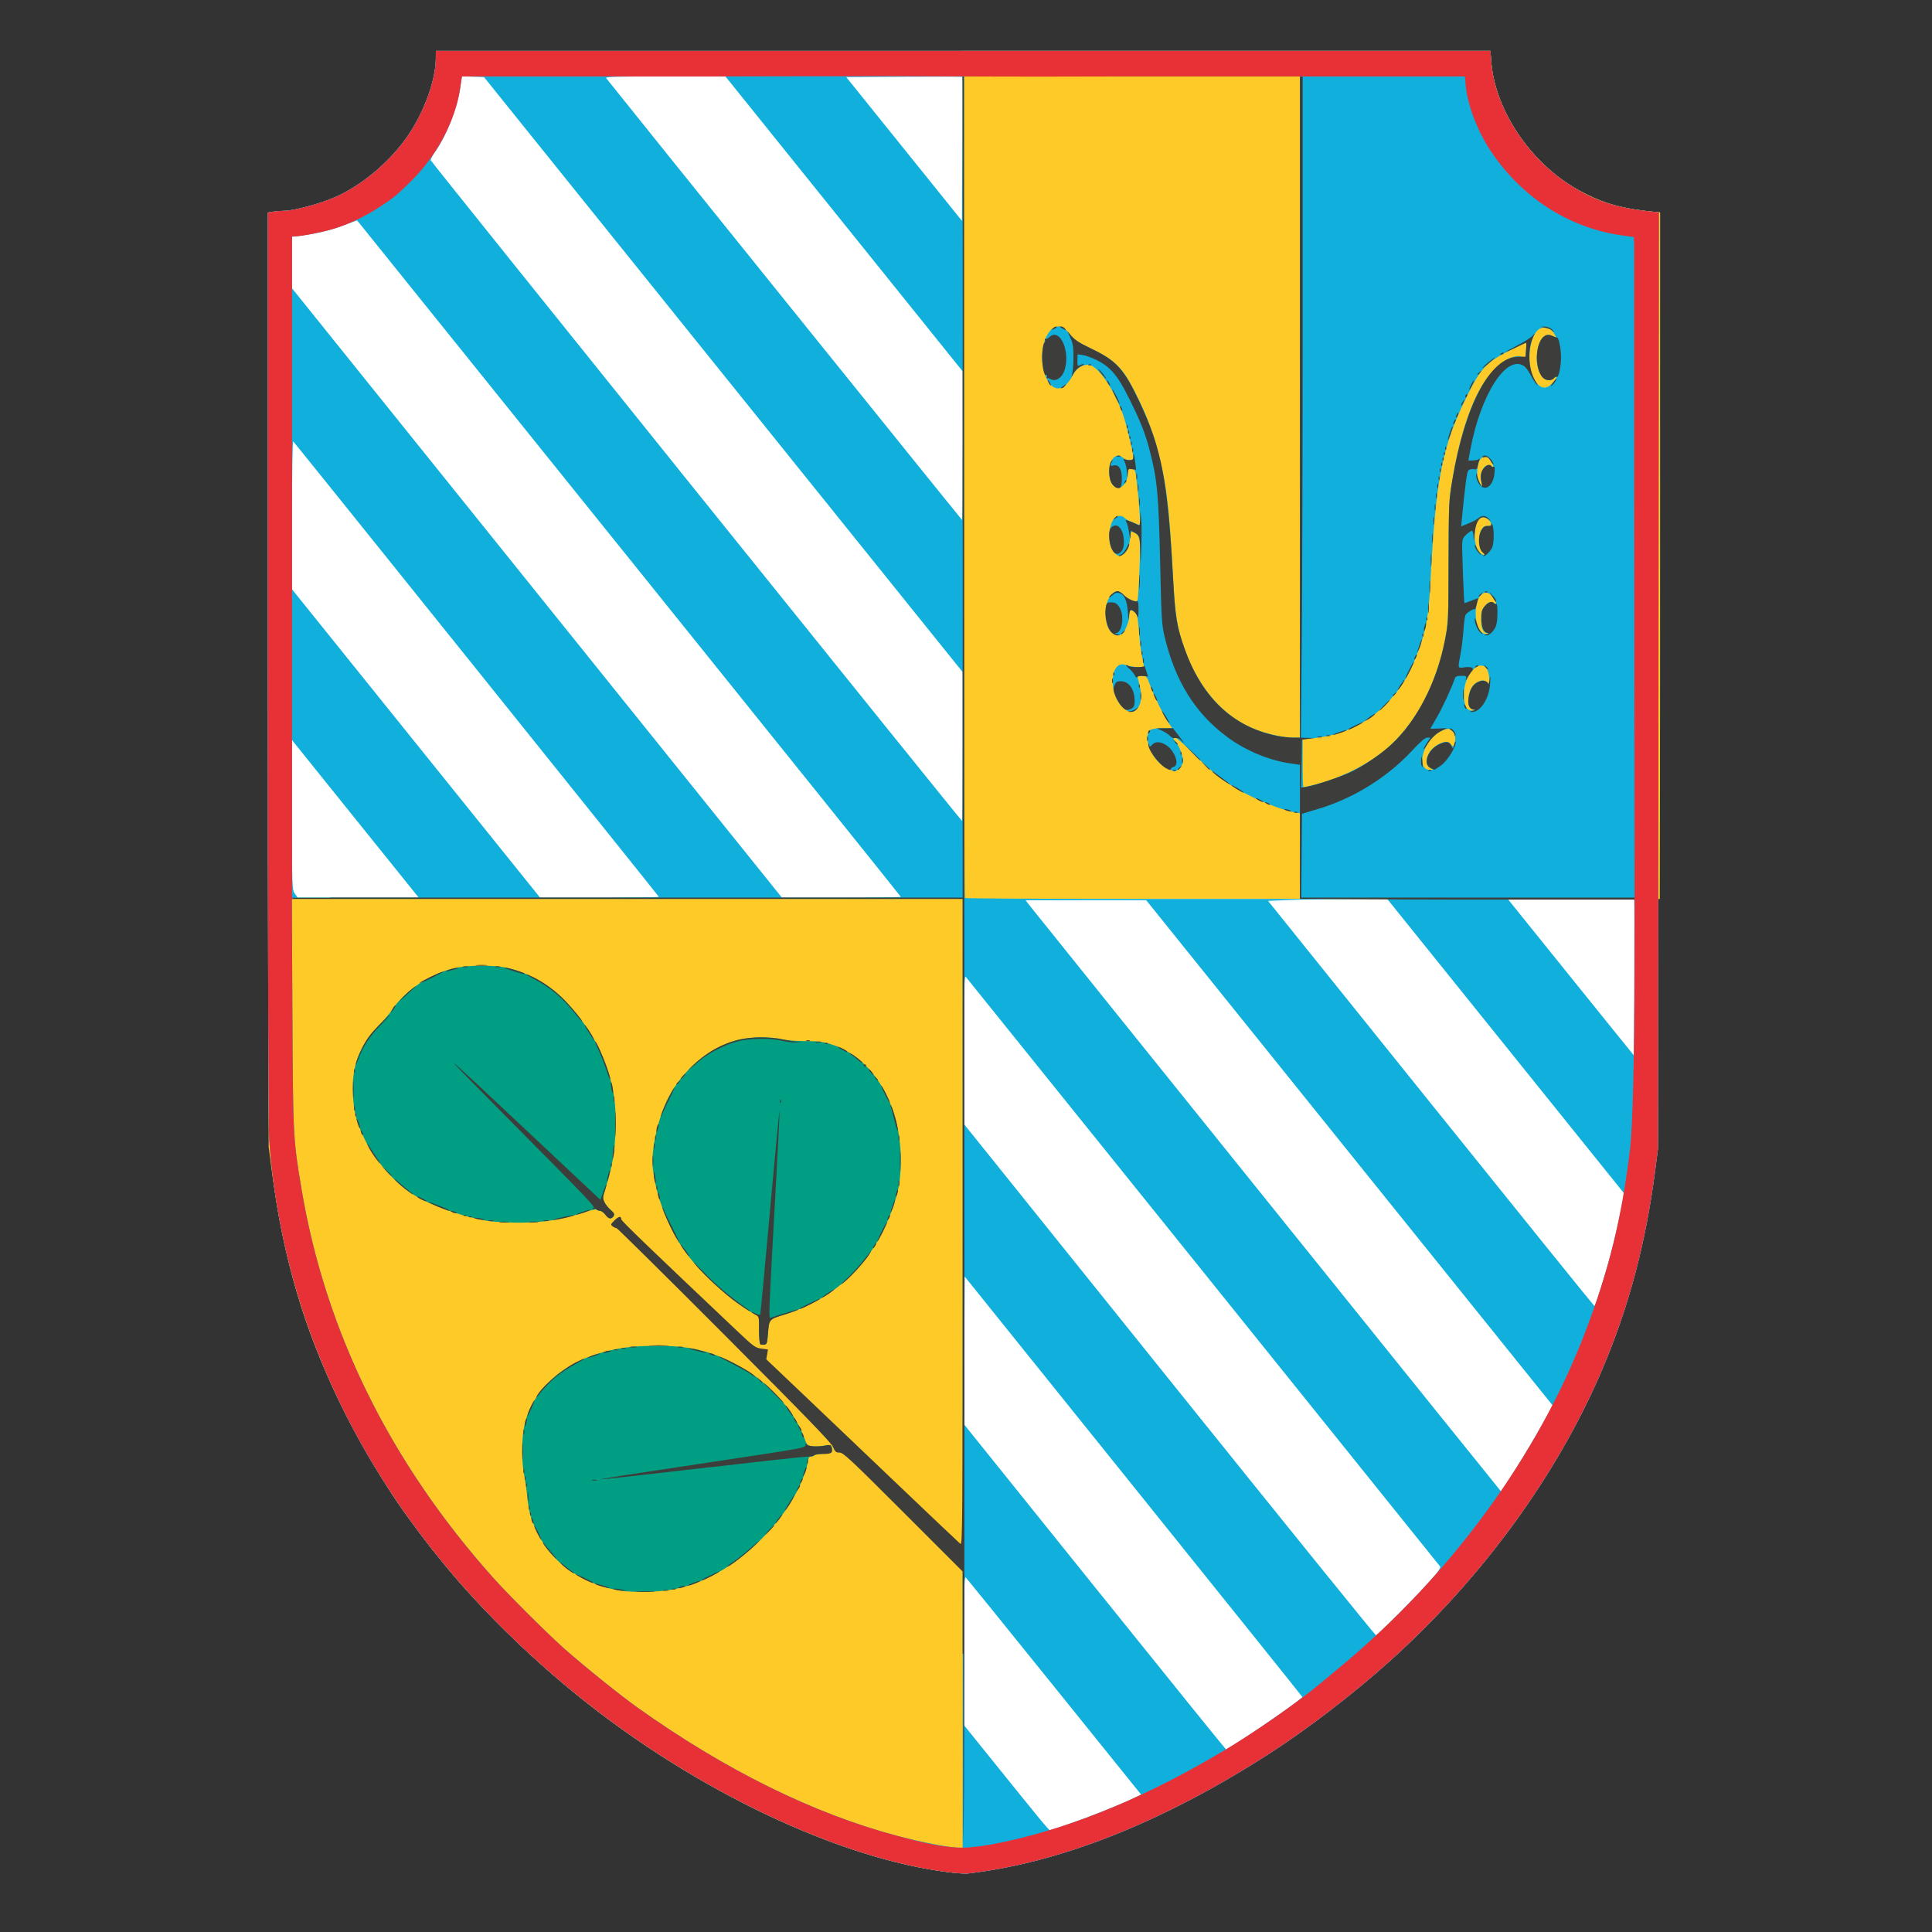 <?xml version="1.0" encoding="UTF-8" standalone="no"?>
<!-- Created with Inkscape (http://www.inkscape.org/) -->

<svg
   version="1.1"
   width="800"
   height="800"
   id="svg2"
   sodipodi:docname="Grb-SI-3240.svg"
   inkscape:version="1.2.2 (732a01da63, 2022-12-09, custom)"
   xmlns:inkscape="http://www.inkscape.org/namespaces/inkscape"
   xmlns:sodipodi="http://sodipodi.sourceforge.net/DTD/sodipodi-0.dtd"
   xmlns="http://www.w3.org/2000/svg"
   xmlns:svg="http://www.w3.org/2000/svg"
   xmlns:rdf="http://www.w3.org/1999/02/22-rdf-syntax-ns#"
   xmlns:cc="http://creativecommons.org/ns#"
   xmlns:dc="http://purl.org/dc/elements/1.1/">
  <rect width="100%" height="100%" fill="#333333" stroke="none"/>
  <sodipodi:namedview
     id="namedview22035"
     pagecolor="#ffffff"
     bordercolor="#666666"
     borderopacity="1.0"
     inkscape:showpageshadow="2"
     inkscape:pageopacity="0.0"
     inkscape:pagecheckerboard="0"
     inkscape:deskcolor="#d1d1d1"
     showgrid="false"
     inkscape:zoom="1.28375"
     inkscape:cx="382.86271"
     inkscape:cy="400.77897"
     inkscape:window-width="2490"
     inkscape:window-height="1376"
     inkscape:window-x="0"
     inkscape:window-y="0"
     inkscape:window-maximized="1"
     inkscape:current-layer="svg2" />
  <defs
     id="defs4" />
  <g
     id="g16501"
     transform="matrix(1.739,0,0,1.739,-2745.653,-5465.588)">
    <path
       id="path13473"
       style="fill:#ffffff;stroke-width:0.32"
       d="m 1682.652,3155.068 -0.01,1.842 c -0.015,5.13 -2.821,12.817 -6.754,18.506 -3.86,5.584 -9.849,10.815 -15.822,13.82 -3.796,1.91 -10.839,3.906 -13.805,3.916 -0.667,0 -1.754,0.094 -2.414,0.203 l -1.199,0.197 v 108.199 c 8e-4,70.201 0.115,109.771 0.326,112.678 3.687,50.737 29.696,97.233 74.393,132.992 27.69,22.153 61.575,38.159 87.518,41.342 h 0.01 c 1.846,0.227 3.789,0.364 4.318,0.303 21.996,-2.514 46.309,-12.14 71.518,-28.314 9.344,-5.995 20.229,-14.334 29.002,-22.217 22.026,-19.793 39.889,-44.289 50.596,-69.387 6.336,-14.852 10.395,-30.064 12.635,-47.359 l 0.703,-5.439 0.102,-111.416 0.1,-111.416 -1.846,-0.193 c -8.677,-0.902 -13.755,-2.629 -20.084,-6.828 -9.835,-6.526 -17.195,-18.31 -17.979,-28.787 l -0.197,-2.641 h -125.553 z"
       sodipodi:nodetypes="ccsssccccssscssscccccssccc" />
    <path
       id="path13477"
       style="fill:#fdca28;stroke-width:0.32"
       d="m 1808.059,3155.068 v 76.258 l 0.029,0.037 v 17.691 c 0,2.027 -0.024,1.868 -0.029,3.686 v 50.195 l 0.029,0.037 v 17.727 c 0,2.089 -0.024,1.933 -0.029,3.799 v 32.191 h -165.275 l 0.055,59.34 0.688,5.279 c 2.771,21.25 7.55,37.611 16.215,55.522 4.106,8.486 10.561,19.479 15.312,26.076 1.911,2.654 6.749,9.122 6.943,9.283 0.106,0.088 0.761,0.88 1.457,1.76 8.358,10.573 20.791,22.913 33.113,32.861 27.835,22.473 62.036,38.719 88.318,41.955 1.199,0.148 2.384,0.19 3.609,0.18 v -35.098 l -0.09,-0.111 v -17.734 c 0,-6.319 0.051,-8.346 0.09,-11.488 v -42.305 l -0.096,-0.119 0.084,-17.594 0.012,-2.514 v -51.256 l -0.09,-0.111 v -17.762 c 0,-7.733 0.022,-12.113 0.09,-14.568 V 3357 h 98.262 l 2.416,-0.01 0.01,0.01 h 64.902 c 0.037,-17.993 0.072,-37.315 0.072,-60.389 l 0.012,-103.096 -1.842,-0.178 c -6.788,-0.655 -10.968,-1.77 -15.875,-4.231 -4.233,-2.122 -7.334,-4.368 -10.766,-7.799 -6.71,-6.708 -11.111,-15.573 -11.732,-23.637 l -0.201,-2.603 h -125.553 z" />
    <path
       id="path13475"
       style="fill:#11b0dc;stroke-width:0.32"
       d="m 1682.652,3155.068 -0.01,1.842 c -0.015,5.13 -2.821,12.817 -6.754,18.506 -3.86,5.584 -9.849,10.815 -15.822,13.82 -3.796,1.91 -10.839,3.906 -13.805,3.916 -0.667,0 -1.754,0.094 -2.414,0.203 l -1.199,0.197 v 108.199 c 8e-4,70.201 0.115,109.771 0.326,112.678 3.687,50.738 29.696,97.233 74.393,132.992 27.69,22.153 61.575,38.159 87.518,41.342 h 0.01 c 1.846,0.227 3.789,0.364 4.318,0.303 22.008,-2.515 46.294,-12.131 71.518,-28.314 9.344,-5.995 20.229,-14.333 29.002,-22.217 22.026,-19.793 39.889,-44.289 50.596,-69.387 6.336,-14.852 10.395,-30.064 12.635,-47.359 l 0.703,-5.439 0.102,-111.416 0.1,-111.416 -1.846,-0.193 c -8.677,-0.902 -13.755,-2.629 -20.084,-6.828 -9.835,-6.526 -17.195,-18.31 -17.979,-28.787 l -0.197,-2.641 h -125.553 z m 6.207,6.057 2.629,0.092 2.631,0.09 56.984,70.834 56.984,70.832 v 17.727 0 c 0,9.75 -0.062,17.727 -0.137,17.727 -0.229,0 -126.418,-156.903 -126.523,-157.318 -0.054,-0.214 0.398,-1.085 1.004,-1.936 2.736,-3.84 5.321,-10.403 6.031,-15.318 z m 48.389,0.025 h 14.359 l 28.24,35.105 28.24,35.107 v 17.691 0 c 0,9.731 -0.064,17.691 -0.141,17.691 -0.099,0 -81.945,-101.597 -84.748,-105.199 -0.248,-0.319 2.609,-0.398 14.049,-0.398 z m 71.158,0 h 40 40 v 78.721 78.721 h -1.613 c -2.228,-1e-4 -6.082,-0.838 -8.945,-1.943 -7.477,-2.887 -13.457,-9.607 -16.783,-18.857 -1.946,-5.413 -2.357,-7.92 -2.885,-17.6 -0.927,-16.992 -1.548,-22.043 -3.738,-30.4 -1.089,-4.154 -2.964,-8.908 -5.344,-13.547 -3.029,-5.904 -4.763,-7.602 -10.639,-10.406 -2.834,-1.353 -3.636,-1.908 -4.904,-3.393 -1.26,-1.475 -1.691,-1.774 -2.551,-1.774 -3.39,0 -5.218,7.136 -3.09,12.065 1.634,3.783 4.35,3.554 6.469,-0.545 0.871,-1.685 2.455,-2.623 3.934,-2.328 2.159,0.431 5.859,5.914 7.947,11.781 0.813,2.284 2.463,9.163 2.463,10.266 0,0.808 -1.618,0.811 -2.514,0 -1.519,-1.374 -3.244,0.419 -3.244,3.367 0,2.96 1.714,4.784 3.195,3.404 0.83,-0.773 1.283,-1.894 1.283,-3.176 0,-0.859 0.092,-0.949 0.879,-0.859 0.865,0.1 0.887,0.155 1.26,3.301 0.208,1.76 0.482,4.755 0.608,6.654 l 0.227,3.453 -1.726,-0.672 c -0.95,-0.369 -1.887,-0.878 -2.082,-1.133 -0.195,-0.254 -0.725,-0.463 -1.178,-0.463 -1.26,0 -2.19,1.552 -2.385,3.978 -0.188,2.339 0.251,3.941 1.365,4.988 0.67,0.63 0.904,0.686 1.574,0.381 1.043,-0.475 1.719,-1.855 1.975,-4.027 0.198,-1.686 0.244,-1.758 0.887,-1.416 1.181,0.629 1.457,1.307 1.467,3.615 0.016,3.849 -0.397,12.266 -0.619,12.625 -0.325,0.526 -2.26,-0.258 -3.258,-1.32 -1.345,-1.432 -2.51,-1.11 -3.658,1.016 -0.918,1.7 -0.843,5.536 0.141,7.127 0.781,1.264 2.026,1.823 2.894,1.301 0.862,-0.519 1.951,-3.029 1.951,-4.496 0,-1.511 0.224,-1.651 1.272,-0.803 0.611,0.494 0.74,1.047 0.996,4.24 0.265,3.308 0.679,6.279 1.143,8.207 0.158,0.657 0.072,0.69 -1.543,0.588 -0.94,-0.06 -2.135,-0.274 -2.656,-0.475 -3.857,-1.486 -4.351,6.939 -0.6,10.232 1.349,1.184 2.412,1.227 3.277,0.127 1.169,-1.486 1.215,-3.489 0.166,-7.088 -0.19,-0.65 -0.1,-0.721 0.92,-0.721 1.108,0 1.146,0.044 2.006,2.32 1.045,2.767 3.274,7.287 4.418,8.959 l 0.822,1.201 h -2.33 c -3.031,0 -3.581,0.382 -3.545,2.455 0.05,2.815 2.366,6.189 5.004,7.289 1.566,0.653 1.741,0.634 2.664,-0.289 0.518,-0.518 0.783,-1.146 0.783,-1.842 0,-1.103 -1.276,-4.176 -1.885,-4.553 -0.194,-0.12 -0.353,-0.354 -0.353,-0.52 0,-0.899 1.337,0.126 5.176,3.971 4.833,4.84 8.315,7.355 13.84,9.992 3.607,1.722 7.7,3.191 9.865,3.543 l 1.199,0.195 v 10.199 10.201 h -39.785 c -21.883,0 -39.883,-0.096 -40,-0.213 -0.117,-0.117 -0.215,-44.181 -0.215,-97.92 z m -14.289,0.072 c 7.563,-0.046 13.801,-0.033 13.863,0.029 0.062,0.062 0.075,7.802 0.029,17.201 l -0.082,17.09 -13.781,-17.119 -13.779,-17.119 z m -130.193,34.234 c 0.037,0.049 29.175,36.266 64.754,80.484 35.579,44.218 64.689,80.471 64.689,80.561 0,0.09 -6.375,0.162 -14.166,0.162 h -14.166 l -58.315,-72.531 -58.315,-72.533 v -6.129 -6.131 l 2.803,-0.373 c 3.488,-0.464 7.202,-1.423 10.283,-2.654 1.301,-0.52 2.395,-0.904 2.432,-0.856 z m 282.475,25.527 c 1.27,0 2.071,0.484 2.647,1.596 l 0.484,0.936 -0.928,-0.531 c -1.861,-1.068 -3.461,0.778 -3.783,4.361 -0.384,4.274 2.002,7.509 4.123,5.59 0.902,-0.817 0.692,-0.048 -0.295,1.078 -1.601,1.826 -3.054,1.616 -4.371,-0.631 -2.424,-4.136 -1.008,-12.399 2.123,-12.399 z m -4.098,3.582 c 0.036,0.055 0.01,0.854 -0.064,1.777 l -0.131,1.68 -1.207,-0.193 c -2.531,-0.405 -5.945,2.028 -8.662,6.172 -3.415,5.209 -6.125,13.89 -7.904,25.33 -0.431,2.772 -0.535,6.056 -0.555,17.492 -0.024,13.305 -0.067,14.3 -0.767,18.062 -2.044,10.973 -7.207,20.657 -14.086,26.422 -4.522,3.79 -10.684,6.873 -16.891,8.451 -1.437,0.365 -2.696,0.666 -2.799,0.666 -0.103,0 -0.188,-2.565 -0.188,-5.701 v -5.701 l 3.254,-0.383 c 6.332,-0.743 11.757,-3.293 16.119,-7.576 3.774,-3.705 5.787,-6.885 7.99,-12.617 1.963,-5.107 2.633,-8.749 3.033,-16.502 1.287,-24.915 2.768,-32.522 8.664,-44.531 3.319,-6.759 4.662,-8.204 10.244,-11.002 2.135,-1.071 3.913,-1.901 3.949,-1.846 z m -293.617,23.477 c 0.878,0.965 87.073,108.328 87.08,108.465 -0.01,0.086 -6.372,0.152 -14.156,0.152 h -14.16 l -29.52,-36.693 -29.521,-36.695 v -17.766 c 0,-10.003 0.122,-17.634 0.277,-17.463 z m 283.607,3.682 c 0.556,-0.081 1.101,0.268 1.559,1.02 0.758,1.243 0.822,1.753 0.148,1.193 -1.347,-1.117 -3.049,1.449 -2.436,3.672 0.387,1.403 0.224,1.45 -0.457,0.133 -0.897,-1.735 -0.542,-5.011 0.629,-5.793 0.185,-0.124 0.371,-0.198 0.557,-0.225 z m -0.418,14.435 c 0.808,-0.115 1.825,0.622 2.051,1.486 0.11,0.42 -0.077,0.539 -0.848,0.539 -0.807,-1e-4 -1.096,0.206 -1.568,1.119 -0.793,1.532 -0.551,4.398 0.44,5.201 0.478,0.387 0.547,0.559 0.225,0.559 -0.256,0 -0.694,-0.252 -0.973,-0.56 -1.912,-2.113 -1.433,-8.045 0.674,-8.344 z m 1.088,17.939 c 0.48,0.111 0.974,0.486 1.436,1.172 0.901,1.34 0.932,1.764 0.09,1.238 -0.752,-0.469 -1.392,-0.165 -2.35,1.117 -0.465,0.622 -0.614,1.319 -0.594,2.762 0.032,2.239 0.416,3.136 1.424,3.33 0.655,0.126 0.645,0.142 -0.109,0.182 -1.522,0.08 -2.572,-1.834 -2.609,-4.756 -0.042,-3.311 1.274,-5.377 2.713,-5.045 z m -1.641,17.336 c 1.039,-0.145 1.932,0.651 2.135,2.76 l 0.16,1.662 -0.814,-0.533 c -0.732,-0.48 -0.926,-0.485 -1.941,-0.061 -1.293,0.54 -2.054,1.788 -2.334,3.828 -0.225,1.641 0.22,2.671 1.24,2.867 0.526,0.101 0.443,0.152 -0.31,0.184 -1.386,0.059 -2.006,-1.142 -2.006,-3.861 0.01,-3.748 2.14,-6.604 3.871,-6.846 z m -7.865,15.08 c 0.307,-0.038 0.545,0.018 0.803,0.156 0.846,0.453 1.328,1.722 1.066,2.816 -0.316,1.325 -0.467,1.437 -0.969,0.721 -0.582,-0.831 -1.39,-0.84 -2.975,-0.031 -2.702,1.379 -3.798,4.758 -1.848,5.699 0.701,0.338 0.7,0.346 -0.143,0.367 -1.234,0.031 -1.867,-0.758 -1.857,-2.322 0.014,-2.625 2.218,-5.901 4.711,-7.004 0.53,-0.234 0.904,-0.365 1.211,-0.402 z m -275.049,2.664 13.979,17.385 c 7.688,9.561 14.473,17.994 15.078,18.742 l 1.102,1.361 h -14.418 -14.416 l -0.662,-0.93 c -0.65,-0.913 -0.662,-1.247 -0.662,-18.744 z m -0.039,37.809 h 79.859 79.861 v 77.008 77.01 l -0.121,-0.105 -0.031,6.043 0.152,0.152 v 32.906 32.906 l -1.361,-0.027 c -1.961,-0.038 -8.984,-1.409 -14,-2.734 -20.071,-5.301 -41.079,-15.663 -62.08,-30.619 -4.047,-2.882 -12.514,-9.693 -17.326,-13.938 -3.892,-3.432 -13.268,-12.768 -16.912,-16.842 -24.668,-27.573 -40.069,-58.801 -45.76,-92.777 -1.976,-11.798 -2.021,-12.661 -2.156,-42.023 z m 260.807,0 28.221,35.078 28.221,35.078 -1.047,5.162 c -1.169,5.761 -2.556,11.079 -4.539,17.4 -0.732,2.332 -1.413,4.231 -1.516,4.219 -0.102,-0.012 -17.627,-21.72 -38.943,-48.24 l -38.758,-48.219 4.518,-0.199 c 2.484,-0.11 8.865,-0.218 14.18,-0.24 z m 43.76,0.076 c 8.213,-0.046 14.985,-0.033 15.047,0.029 0.062,0.062 0.074,8.451 0.029,18.643 l -0.082,18.531 -4.533,-5.6 c -2.493,-3.08 -9.226,-11.432 -14.963,-18.561 L 1938,3357.148 Z m -129.859,0.242 h 14.361 14.361 l 48.398,60.164 48.4,60.162 -2.625,4.717 c -1.443,2.595 -4.194,7.202 -6.115,10.238 -1.921,3.036 -3.519,5.52 -3.551,5.51 -0.072,-0.011 -111.836,-138.92 -112.644,-140.004 z m -14.236,18.252 c 0.329,0.358 111.49,138.541 112.936,140.389 0.399,0.51 -2.17,3.455 -9.496,10.881 -2.995,3.036 -5.597,5.511 -5.779,5.5 -0.183,-0.011 -22.327,-27.401 -49.211,-60.867 l -48.881,-60.848 v -17.762 c 0,-14.911 0.07,-17.686 0.432,-17.293 z m -0.272,71.344 40.16,49.945 c 22.088,27.47 40.196,50.042 40.24,50.162 0.102,0.276 -8.553,6.421 -13.926,9.885 v 0 c -2.24,1.445 -4.144,2.623 -4.232,2.623 -0.088,0 -14.166,-17.425 -31.283,-38.717 l -31.123,-38.713 0.084,-17.594 z m 0.168,71.686 c 0.04,-0.051 0.086,-0.039 0.137,0.012 0.255,0.258 9.746,11.988 21.09,26.068 l 20.625,25.6 -2.129,1.031 c -2.757,1.335 -10.706,4.478 -15.533,6.143 -2.084,0.719 -3.909,1.307 -4.057,1.307 -0.268,0 -2.575,-2.802 -14.318,-17.387 l -6.143,-7.627 v -17.803 c 0,-13.616 0.045,-16.988 0.328,-17.344 z" />
    <path
       id="path13471"
       style="fill:#009f84;stroke-width:0.32"
       d="m 1693.527,3372.902 c -4.939,0 -7.811,0.605 -11.77,2.481 -3.662,1.735 -7.903,5.335 -9.631,8.176 -0.358,0.589 -1.783,2.233 -3.166,3.652 -4.529,4.646 -6.397,9.677 -6.055,16.305 0.224,4.329 0.769,6.434 2.75,10.594 2.324,4.879 7.069,10.37 11.303,13.078 4.239,2.712 11.629,5.38 17.848,6.445 1.32,0.226 4.582,0.425 7.248,0.443 5.776,0.039 10.565,-0.677 15.441,-2.311 1.787,-0.599 3.324,-0.964 3.418,-0.812 0.094,0.152 0.441,0.275 0.769,0.275 0.329,0 0.951,0.454 1.385,1.008 0.53,0.678 0.959,0.943 1.31,0.809 0.962,-0.369 0.93,-1.131 -0.084,-1.984 -0.537,-0.452 -1.198,-1.265 -1.469,-1.808 -0.46,-0.921 -0.439,-1.167 0.305,-3.604 1.619,-5.306 2.104,-8.173 2.285,-13.459 0.208,-6.091 -0.283,-9.748 -2,-14.879 -1.334,-3.986 -3.251,-7.617 -5.949,-11.262 -3.976,-5.372 -7.611,-8.541 -12.248,-10.684 -4.127,-1.907 -6.764,-2.463 -11.691,-2.463 z m 66.312,17.053 c -1.91,0.03 -3.837,0.237 -5.316,0.615 -6.655,1.702 -13.187,7.176 -16.584,13.896 -2.406,4.761 -4.068,12.285 -3.639,16.477 0.755,7.372 4.226,15.782 8.93,21.639 3.79,4.719 10.15,10.313 14.658,12.893 l 1.721,0.984 v 3.221 c 0,1.842 0.135,3.28 0.318,3.361 0.177,0.08 0.607,0.113 0.957,0.08 0.558,-0.053 0.664,-0.366 0.834,-2.459 0.296,-3.64 0.226,-3.553 3.744,-4.633 12.849,-3.944 21.947,-13.083 26.307,-26.424 1.189,-3.639 1.578,-6.2 1.588,-10.385 0.021,-13.488 -6.691,-24.552 -16.793,-27.682 -1.759,-0.545 -3.027,-0.696 -5.906,-0.686 -2.089,0.01 -4.498,-0.188 -5.6,-0.447 -1.413,-0.333 -3.308,-0.481 -5.219,-0.451 z m -24.713,73.455 c -5.812,0.027 -9.031,0.45 -13.6,1.785 -9.004,2.631 -15.599,8.777 -17.623,16.428 -0.809,3.06 -0.945,8.437 -0.301,12 0.302,1.672 0.665,4.194 0.807,5.602 0.373,3.711 0.849,5.404 2.424,8.639 2.41,4.95 5.996,8.494 11.17,11.037 3.188,1.567 5.593,2.33 9.065,2.879 1.001,0.158 3.835,0.239 6.299,0.178 6.762,-0.167 11.933,-1.746 18.08,-5.521 6.344,-3.897 12.702,-10.469 16.432,-16.98 1.567,-2.736 3.055,-6.459 3.303,-8.268 0.14,-1.019 0.338,-1.404 0.725,-1.404 0.293,0 0.669,-0.135 0.836,-0.301 0.167,-0.166 1.169,-0.346 2.225,-0.4 1.641,-0.083 1.932,-0.191 2.002,-0.738 0.156,-1.219 -0.304,-1.471 -2.068,-1.137 -0.894,0.17 -2.132,0.225 -2.75,0.125 -1.04,-0.169 -1.178,-0.329 -1.832,-2.144 -2.399,-6.661 -9.024,-13.714 -16.477,-17.537 -6.234,-3.198 -10.996,-4.276 -18.715,-4.24 z" />
    <path
       id="path13469"
       style="fill:#3d3e3b;stroke-width:0.32"
       d="m 1808.088,3161.201 v 97.707 97.76 h -79.842 -70.738 v 0.064 h -9.361 c 2e-4,0.105 -2e-4,0.186 0,0.291 h 0.26 v -0.035 h 79.84 79.842 v 76.998 c 0,73.066 -0.029,76.977 -0.557,76.561 -0.305,-0.242 -6.968,-6.559 -14.805,-14.039 -7.837,-7.48 -18.106,-17.266 -22.82,-21.746 l -8.574,-8.146 0.199,-1.17 0.197,-1.17 -1.557,-0.207 c -1.462,-0.194 -1.83,-0.464 -6.021,-4.43 -20.553,-19.445 -27.344,-25.989 -27.344,-26.352 0,-0.849 -0.611,-0.76 -1.607,0.236 -0.958,0.958 -0.985,1.049 -0.445,1.443 0.317,0.231 0.73,0.42 0.918,0.42 0.188,0 11.726,11.413 25.643,25.361 19.264,19.308 25.443,25.683 25.887,26.719 0.507,1.181 0.712,1.361 1.572,1.361 0.878,0 2.587,1.595 15.152,14.158 l 14.162,14.158 v 19.57 h 0.146 v 45.141 c 0.287,-7.481 0.315,-46.619 0.252,-209.51 l -0.08,-211.144 z m 80.318,0 v 78.666 78.719 h -1.738 c -0.957,0 -2.729,-0.207 -3.938,-0.461 -10.395,-2.187 -17.704,-9.158 -21.83,-20.818 -1.855,-5.244 -2.199,-7.391 -2.727,-16.961 -1.268,-23.008 -2.685,-30.444 -7.924,-41.6 -3.767,-8.021 -5.502,-9.92 -11.818,-12.928 -2.429,-1.157 -3.702,-1.975 -4.412,-2.83 l -0.998,-1.201 0.723,1.6 c 0.564,1.248 0.723,2.198 0.733,4.32 0.01,1.496 -0.101,3.224 -0.234,3.84 l -0.242,1.119 0.648,-1.057 c 0.357,-0.582 1.115,-1.261 1.684,-1.508 0.569,-0.247 0.845,-0.453 0.613,-0.463 -0.232,-0.01 -0.677,0.125 -0.99,0.293 -0.509,0.272 -0.566,0.148 -0.539,-1.152 l 0.029,-1.455 1.199,0.16 c 0.66,0.088 2.101,0.598 3.201,1.131 3.369,1.631 5.11,3.652 7.793,9.043 2.78,5.587 3.9,8.382 4.912,12.258 1.882,7.202 2.187,10.449 2.572,27.381 0.304,13.342 0.373,14.43 1.1,17.439 2.526,10.454 7.237,18.005 14.732,23.608 4.34,3.244 9.894,5.598 15.002,6.357 l 2.449,0.363 v 15.951 15.951 c 0,0 23.947,0.181 35.92,0.182 h 44.08 l -0.32,-0.48 h -39.684 -39.685 l 0.086,-9.973 0.084,-9.971 4,-1.201 c 8.252,-2.478 16.329,-7.493 22.133,-13.742 2.112,-2.274 3.181,-3.193 3.709,-3.193 h 0.742 l -0.812,1.193 c -0.446,0.657 -0.811,1.34 -0.81,1.52 7e-4,0.179 0.304,-0.177 0.674,-0.793 1.028,-1.715 2.236,-2.901 3.644,-3.572 l 1.281,-0.609 -2,0.09 c -1.1,0.051 -2,0.068 -2,0.041 3e-4,-0.027 0.706,-1.25 1.568,-2.719 1.303,-2.219 3.516,-7.01 4.301,-9.311 0.14,-0.411 0.539,-0.56 1.502,-0.56 1.204,0 1.296,0.06 1.119,0.721 -0.137,0.51 -0.039,0.439 0.338,-0.24 0.292,-0.528 0.76,-1.22 1.039,-1.539 0.715,-0.817 0,-1.204 -1.781,-0.961 -1.596,0.219 -1.563,0.329 -0.893,-3.172 0.26,-1.359 0.568,-3.879 0.684,-5.6 0.116,-1.721 0.339,-3.379 0.496,-3.686 0.29,-0.565 1.996,-1.606 2.236,-1.365 0.072,0.072 0.279,-0.498 0.457,-1.268 l 0.324,-1.398 -1.615,0.613 c -0.888,0.338 -1.635,0.615 -1.66,0.615 -0.104,4e-4 -0.591,-12.761 -0.537,-14.078 0.047,-1.163 0.247,-1.608 1.045,-2.32 0.543,-0.485 1.128,-0.881 1.301,-0.881 0.173,0 0.337,0.683 0.363,1.52 0.039,1.254 0.084,1.12 0.258,-0.762 0.326,-3.523 1.63,-4.846 3.35,-3.398 0.665,0.559 0.665,0.559 0.057,-0.16 -0.721,-0.851 -1.674,-0.925 -2.484,-0.191 -0.321,0.291 -1.382,0.854 -2.357,1.25 l -1.773,0.721 0.174,-1.81 c 0.768,-7.924 1.186,-11.09 1.514,-11.484 0.221,-0.266 0.745,-0.404 1.25,-0.33 0.728,0.107 0.895,-0.01 1.014,-0.693 0.078,-0.451 0.247,-1.109 0.377,-1.461 0.133,-0.362 0.119,-0.492 -0.033,-0.299 -0.149,0.188 -0.79,0.353 -1.426,0.367 l -1.156,0.025 0.451,-2.447 c 2.443,-13.263 8.653,-22.952 12.834,-20.023 0.394,0.276 1.06,1.177 1.479,2.002 0.418,0.826 1.067,1.86 1.441,2.299 0.431,0.504 0.329,0.208 -0.275,-0.805 -1.672,-2.801 -1.883,-7.607 -0.465,-10.521 0.483,-0.992 0.48,-0.993 -0.105,-0.266 -0.324,0.402 -1.953,1.44 -3.619,2.309 -1.667,0.868 -2.918,1.58 -2.781,1.59 0.136,0.01 1.268,-0.504 2.514,-1.131 1.245,-0.627 2.293,-1.096 2.33,-1.041 0.037,0.055 0.01,0.827 -0.059,1.713 l -0.125,1.611 h -1.67 c -6.666,0 -12.756,11.364 -15.768,29.426 -0.83,4.976 -0.853,5.496 -0.889,19.512 -0.036,14.359 -0.039,14.412 -0.918,18.836 -1.942,9.775 -6.639,18.885 -12.617,24.469 -2.427,2.267 -6.248,4.905 -9.352,6.457 -2.297,1.149 -8.707,3.324 -10.822,3.672 l -1.367,0.225 0.086,-5.709 0.088,-5.709 1.44,-0.193 1.441,-0.191 -1.572,-0.049 -1.574,-0.051 0.213,-23.279 c 0.117,-12.804 0.213,-48.229 0.213,-78.721 v -55.383 z m -56.918,59.475 c -0.35,0 -0.259,0.151 0.279,0.449 1.059,0.588 1.106,0.591 0.639,0.027 -0.219,-0.264 -0.631,-0.476 -0.918,-0.476 z m 115.043,0.029 c -0.97,0.036 -0.962,0.044 0.213,0.272 0.669,0.13 1.382,0.401 1.584,0.604 0.202,0.202 0.446,0.367 0.543,0.357 0.097,-0.01 -0.165,-0.294 -0.58,-0.641 -0.433,-0.361 -1.184,-0.613 -1.76,-0.592 z m -116.26,0.01 c -0.202,0.037 -0.474,0.193 -0.69,0.408 -0.482,0.482 -0.455,0.491 0.342,0.117 0.474,-0.222 0.709,-0.458 0.521,-0.521 -0.047,-0.016 -0.106,-0.016 -0.174,0 z m -0.482,1.945 v 0 c -0.33,0.035 -0.668,0.198 -1.002,0.512 -0.412,0.387 -0.869,0.593 -1.016,0.459 -0.147,-0.134 -0.181,2e-4 -0.074,0.297 0.106,0.297 0.041,0.59 -0.146,0.652 -0.187,0.062 -0.413,1.135 -0.502,2.385 -0.179,2.496 0.398,5.68 0.965,5.33 0.218,-0.135 0.265,-0.011 0.131,0.338 -0.116,0.302 -0.097,0.479 0.041,0.393 0.138,-0.086 0.461,-0.023 0.717,0.139 1.3,0.822 2.924,-0.234 3.512,-2.283 1.054,-3.675 -0.431,-7.941 -2.299,-8.215 -0.108,-0.016 -0.216,-0.018 -0.326,-0.01 z m 117.84,0.027 c -0.824,-0.034 -1.537,0.523 -2.066,1.639 -1.172,2.47 -0.93,6.53 0.498,8.346 0.719,0.914 2.195,1.086 2.824,0.328 0.217,-0.262 0.516,-0.402 0.664,-0.31 0.434,0.268 1.02,-2.404 1.02,-4.654 0,-2.116 -0.558,-4.834 -0.973,-4.74 -0.126,0.029 -0.625,-0.14 -1.109,-0.375 -0.297,-0.144 -0.583,-0.221 -0.857,-0.232 z m -10.861,4.211 v 0 c -0.05,0.01 -0.11,0.023 -0.182,0.051 -0.273,0.105 -0.496,0.247 -0.496,0.316 0,0.259 0.609,0.115 0.797,-0.189 0.056,-0.091 0.052,-0.149 0,-0.172 -0.027,-0.011 -0.067,-0.013 -0.117,-0.01 z m -1.988,1.205 c -0.267,0.04 -2.417,1.807 -2.883,2.391 -0.247,0.31 0.306,-0.067 1.23,-0.838 0.924,-0.771 1.68,-1.462 1.68,-1.537 0,-0.014 -0.01,-0.018 -0.027,-0.016 z m -96.318,1.572 c -0.111,0 -0.238,0.017 -0.353,0.062 -0.255,0.102 -0.179,0.178 0.193,0.193 0.337,0.014 0.526,-0.062 0.42,-0.168 -0.053,-0.053 -0.149,-0.081 -0.26,-0.086 z m 1.92,1.145 c -0.037,0.045 0.206,0.416 0.652,0.977 0.595,0.748 1.138,1.359 1.209,1.359 0.226,0 -1.144,-1.802 -1.727,-2.269 -0.077,-0.062 -0.122,-0.082 -0.135,-0.066 z m 91.227,0.416 c -0.016,-0.017 -0.147,0.08 -0.4,0.279 -0.308,0.241 -0.56,0.494 -0.56,0.561 0,0.263 0.264,0.093 0.682,-0.44 0.199,-0.254 0.296,-0.384 0.279,-0.4 z m 17.83,1.92 c -0.061,0 -0.452,0.467 -0.871,1.039 -0.471,0.643 -0.549,0.869 -0.203,0.588 0.525,-0.426 1.317,-1.627 1.074,-1.627 z m -121.053,0.32 c -0.088,-10e-5 -0.01,0.287 0.182,0.639 0.188,0.352 0.416,0.641 0.504,0.641 0.088,0 0,-0.289 -0.184,-0.641 -0.188,-0.352 -0.414,-0.639 -0.502,-0.639 z m 14.08,0 c -0.088,-10e-5 -0.01,0.287 0.182,0.639 0.188,0.352 0.416,0.641 0.504,0.641 0.088,0 0,-0.289 -0.184,-0.641 -0.188,-0.352 -0.414,-0.639 -0.502,-0.639 z m 87.398,0 c -0.184,0 -1.137,1.774 -1.137,2.117 0,0.334 0.173,0.09 0.767,-1.078 0.291,-0.572 0.457,-1.039 0.369,-1.039 z m -97.141,0.957 c -0.027,-0.012 -0.181,0.095 -0.477,0.312 -0.352,0.258 -0.699,0.509 -0.771,0.559 -0.073,0.05 0.015,0.092 0.199,0.092 0.184,0 0.532,-0.253 0.773,-0.561 0.203,-0.259 0.302,-0.39 0.275,-0.402 z m 11.043,1.283 c -0.083,0 0.235,0.787 0.707,1.75 0.472,0.963 0.912,1.699 0.979,1.633 0.144,-0.144 -1.47,-3.383 -1.686,-3.383 z m 84.43,1.082 c -0.029,-7e-4 -0.066,0.011 -0.111,0.039 -0.174,0.107 -0.316,0.331 -0.316,0.496 0,0.46 0.229,0.359 0.441,-0.195 0.082,-0.214 0.073,-0.338 -0.014,-0.34 z m -0.521,1.205 c -0.015,-0.024 -0.135,0.121 -0.369,0.414 -0.274,0.342 -0.498,0.76 -0.498,0.932 0,0.407 0.149,0.226 0.615,-0.754 0.18,-0.377 0.267,-0.568 0.252,-0.592 z m -82.086,1.596 c -0.018,-0.01 -0.031,-7e-4 -0.039,0.018 -0.031,0.071 0.023,0.324 0.178,0.727 0.11,0.286 0.268,0.451 0.35,0.369 0.082,-0.082 0,-0.411 -0.19,-0.732 -0.141,-0.243 -0.244,-0.365 -0.299,-0.381 z m 80.545,1.629 c -0.015,-0.014 -0.038,-0.012 -0.066,0 -0.056,0.029 -0.133,0.114 -0.219,0.246 -0.171,0.264 -0.311,0.623 -0.311,0.799 0,0.176 0.14,0.104 0.311,-0.16 0.171,-0.264 0.309,-0.623 0.308,-0.799 0,-0.044 -0.01,-0.074 -0.023,-0.088 z m -0.641,1.6 c -0.016,-0.014 -0.038,-0.012 -0.066,0 -0.056,0.029 -0.134,0.114 -0.219,0.246 -0.171,0.264 -0.31,0.625 -0.31,0.801 0,0.176 0.14,0.104 0.31,-0.16 0.171,-0.264 0.311,-0.625 0.311,-0.801 0,-0.044 -0.01,-0.074 -0.025,-0.088 z m -78.248,1.318 c -0.01,0 -0.019,-2e-4 -0.027,0.01 -0.034,0.034 -0.059,0.148 -0.064,0.334 -0.014,0.337 0.062,0.526 0.168,0.42 0.106,-0.106 0.118,-0.382 0.025,-0.613 -0.038,-0.096 -0.072,-0.145 -0.102,-0.15 z m 77.518,0.297 c -0.149,-0.149 -1.164,2.767 -1.131,3.25 0.013,0.189 0.3,-0.439 0.639,-1.393 0.339,-0.954 0.56,-1.789 0.492,-1.857 z m -77.197,0.984 c -0.01,0 -0.019,-2e-4 -0.027,0.01 -0.034,0.034 -0.057,0.146 -0.064,0.332 -0.014,0.337 0.062,0.526 0.168,0.42 0.106,-0.106 0.118,-0.382 0.025,-0.613 -0.038,-0.096 -0.073,-0.144 -0.102,-0.148 z m 0.318,1.279 c -0.01,0 -0.019,-2e-4 -0.027,0.01 -0.034,0.034 -0.055,0.146 -0.062,0.332 -0.014,0.337 0.062,0.526 0.168,0.42 0.106,-0.106 0.118,-0.382 0.025,-0.613 -0.038,-0.096 -0.074,-0.144 -0.103,-0.148 z m 0.353,1.316 c -0.058,-0.022 -0.1,0.162 -0.1,0.492 0,0.44 0.073,0.62 0.162,0.4 0.089,-0.22 0.089,-0.581 0,-0.801 -0.022,-0.055 -0.044,-0.085 -0.062,-0.092 z m 74.848,1.244 c -0.01,0 -0.019,-3e-4 -0.027,0.01 -0.034,0.034 -0.057,0.146 -0.064,0.332 -0.014,0.337 0.062,0.526 0.168,0.42 0.106,-0.106 0.118,-0.382 0.025,-0.613 -0.038,-0.096 -0.072,-0.144 -0.102,-0.148 z m -74.527,0.355 c -0.058,-0.022 -0.1,0.162 -0.1,0.492 0,0.44 0.073,0.62 0.162,0.4 0.089,-0.22 0.089,-0.579 0,-0.799 -0.022,-0.055 -0.043,-0.087 -0.062,-0.094 z m 74.207,0.924 c -0.01,0 -0.019,-3e-4 -0.027,0.01 -0.034,0.034 -0.057,0.146 -0.064,0.332 -0.014,0.337 0.062,0.526 0.168,0.42 0.106,-0.106 0.118,-0.382 0.025,-0.613 -0.038,-0.096 -0.073,-0.144 -0.102,-0.148 z m -73.953,0.541 c -0.052,-0.027 -0.084,0.18 -0.084,0.654 0,0.631 -0.16,0.769 -0.879,0.769 -0.484,0 -1.055,-0.117 -1.268,-0.252 -0.256,-0.163 -0.23,0.056 0.078,0.646 0.256,0.49 0.49,1.61 0.521,2.49 0.05,1.445 0.066,1.481 0.182,0.367 0.12,-1.166 0.181,-1.226 1.084,-1.094 l 0.955,0.141 -0.217,-1.787 c -0.145,-1.196 -0.287,-1.891 -0.373,-1.935 z m 83.682,0.334 c -0.065,0 -0.128,-3e-4 -0.19,0.01 -0.163,0.024 -0.31,0.095 -0.434,0.219 -0.2,0.2 -0.021,0.255 0.508,0.154 0.658,-0.126 0.929,0.034 1.379,0.818 0.308,0.536 0.623,0.909 0.703,0.83 0.08,-0.08 -0.149,-0.536 -0.508,-1.018 -0.464,-0.621 -1.003,-0.978 -1.459,-1.01 z m -87.285,0.016 c -0.145,0 -0.29,0.022 -0.4,0.066 -0.22,0.088 -0.04,0.162 0.4,0.162 0.44,0 0.62,-0.073 0.4,-0.162 -0.11,-0.044 -0.255,-0.066 -0.4,-0.066 z m 77.234,0.391 c -0.01,0 -0.017,-2e-4 -0.025,0.01 -0.034,0.034 -0.057,0.146 -0.064,0.332 -0.014,0.337 0.062,0.526 0.168,0.42 0.106,-0.106 0.117,-0.382 0.025,-0.613 -0.038,-0.096 -0.073,-0.144 -0.102,-0.148 z m -78.594,0.549 c -0.021,-0.01 -0.142,0.139 -0.383,0.439 -0.652,0.814 -0.654,3.751 0,5.012 0.273,0.528 0.814,1.082 1.201,1.23 1.03,0.396 1.319,-0.081 1.332,-2.193 0.013,-2.223 -0.736,-3.391 -1.975,-3.08 -0.828,0.208 -0.875,0.1 -0.396,-0.891 0.163,-0.338 0.243,-0.507 0.223,-0.517 z m 78.275,0.73 c -0.01,0 -0.019,-2e-4 -0.027,0.01 -0.034,0.034 -0.055,0.146 -0.062,0.332 -0.014,0.337 0.062,0.526 0.168,0.42 0.106,-0.106 0.118,-0.382 0.025,-0.613 -0.038,-0.096 -0.074,-0.144 -0.104,-0.148 z m 11.379,0.543 c -0.07,0 -0.144,10e-5 -0.221,0.016 -0.305,0.061 -0.656,0.276 -0.99,0.635 -0.773,0.83 -0.997,1.945 -0.678,3.361 0.132,0.602 0.194,1.094 0.131,1.094 -0.217,0 -0.887,-1.44 -1.119,-2.4 -0.212,-0.878 -0.235,-0.892 -0.264,-0.16 -0.017,0.44 0.253,1.268 0.602,1.84 1.314,2.155 3.426,0.844 3.754,-2.33 0.133,-1.292 0.085,-1.783 -0.158,-1.633 -0.191,0.118 -0.438,0.068 -0.549,-0.111 -0.121,-0.196 -0.298,-0.297 -0.508,-0.31 z m -11.666,0.773 c -0.058,-0.022 -0.098,0.162 -0.098,0.492 0,0.44 0.071,0.62 0.16,0.4 0.089,-0.22 0.089,-0.581 0,-0.801 -0.022,-0.055 -0.044,-0.085 -0.062,-0.092 z m -72.312,1.186 v 0 c -0.043,0.017 -0.072,0.282 -0.072,0.744 0,0.704 0.061,1.031 0.141,0.725 0.084,-0.306 0.087,-0.883 0.01,-1.281 -0.019,-0.1 -0.037,-0.158 -0.055,-0.18 -0.01,-0.01 -0.014,-0.01 -0.02,-0.01 z m 71.992,0.734 c -0.058,-0.021 -0.098,0.162 -0.098,0.492 0,0.44 0.071,0.62 0.16,0.4 0.089,-0.22 0.089,-0.581 0,-0.801 -0.022,-0.055 -0.044,-0.085 -0.062,-0.092 z m -74.537,0.939 c -0.098,0.023 -0.221,0.183 -0.31,0.42 -0.174,0.456 -0.136,0.491 0.18,0.178 0.219,-0.217 0.315,-0.475 0.217,-0.574 -0.025,-0.025 -0.053,-0.028 -0.086,-0.021 z m 74.232,0.775 c -0.054,-0.057 -0.094,0.141 -0.102,0.537 -0.01,0.528 0.059,0.783 0.146,0.566 0.088,-0.217 0.095,-0.65 0.014,-0.961 -0.02,-0.078 -0.041,-0.124 -0.059,-0.143 z m -71.352,0.131 c -0.05,-0.039 -0.086,0.293 -0.086,0.887 0,0.792 0.063,1.117 0.139,0.721 0.076,-0.396 0.076,-1.045 0,-1.441 -0.019,-0.099 -0.036,-0.153 -0.053,-0.166 z m 71.031,2.117 c -0.053,-0.03 -0.09,0.228 -0.09,0.69 0,0.616 0.066,0.869 0.146,0.56 0.081,-0.308 0.081,-0.813 0,-1.121 -0.02,-0.077 -0.039,-0.119 -0.057,-0.129 z m -70.721,1.188 v 0 c -0.04,0.026 -0.068,0.362 -0.068,0.939 h 0.01 c 0,0.884 0.057,1.278 0.133,0.885 0.072,-0.394 0.074,-1.113 0,-1.6 -0.018,-0.122 -0.036,-0.192 -0.053,-0.217 -0.01,-0.01 -0.012,-0.012 -0.018,-0.01 z m 70.393,1.477 v 0 c -0.042,0.016 -0.07,0.282 -0.07,0.744 0,0.704 0.059,1.029 0.139,0.723 0.084,-0.306 0.087,-0.881 0.01,-1.279 -0.019,-0.1 -0.037,-0.158 -0.055,-0.18 -0.01,-0.01 -0.014,-0.01 -0.019,-0.01 z m -70.135,1.705 -0.051,1.68 c -0.028,0.924 -0.13,1.68 -0.227,1.68 -0.097,0 -0.564,-0.198 -1.039,-0.44 -0.475,-0.242 -1.2,-0.543 -1.611,-0.67 -0.681,-0.21 -0.716,-0.17 -0.389,0.441 0.198,0.369 0.481,1.498 0.629,2.51 0.223,1.524 0.277,1.632 0.309,0.631 l 0.039,-1.209 0.92,0.477 c 1.216,0.629 1.308,0.948 1.381,4.768 0.06,3.151 0.068,3.112 0.24,-1.227 0.098,-2.464 0.093,-5.417 -0.012,-6.561 z m -5.445,1.129 v 0 h -0.061 c -0.139,0.033 -0.374,0.2 -0.602,0.438 -0.528,0.551 -0.522,0.559 0.152,0.154 0.388,-0.233 0.637,-0.492 0.553,-0.576 -0.01,-0.01 -0.026,-0.017 -0.043,-0.019 z m 75.268,0.168 v 0 c -0.04,0.026 -0.068,0.364 -0.068,0.941 h 0.01 c 0,0.884 0.057,1.278 0.133,0.885 0.072,-0.394 0.074,-1.113 0,-1.6 -0.018,-0.122 -0.036,-0.194 -0.053,-0.219 -0.01,-0.01 -0.012,-0.012 -0.018,-0.01 z m 13.678,1.582 c -0.017,0.013 -0.014,0.064 0.016,0.162 0.105,0.352 -0.112,0.481 -0.815,0.48 -0.762,-6e-4 -1.085,0.227 -1.582,1.119 -0.825,1.481 -0.619,4.372 0.367,5.172 0.459,0.373 0.533,0.582 0.254,0.695 -0.219,0.089 -0.246,0.173 -0.061,0.188 0.518,0.039 1.739,-1.214 2.111,-2.166 0.456,-1.167 0.433,-4.629 -0.035,-5.365 -0.106,-0.166 -0.187,-0.263 -0.231,-0.285 -0.011,-0.01 -0.019,-0.01 -0.025,0 z m -89.439,0.518 c -0.299,0.011 -0.617,0.149 -0.961,0.41 -0.995,0.755 -0.611,4.662 0.59,5.988 0.605,0.669 1.484,0.385 2.043,-0.66 0.553,-1.033 0.384,-3.595 -0.311,-4.734 -0.42,-0.689 -0.863,-1.022 -1.361,-1.004 z m 75.443,1.865 v 0 c -0.039,0.036 -0.066,0.442 -0.066,1.135 0,1.056 0.056,1.526 0.129,1.045 0.07,-0.481 0.071,-1.345 0,-1.92 -0.018,-0.144 -0.033,-0.227 -0.049,-0.254 0,-0.01 -0.01,-0.01 -0.014,-0.01 z m -72.221,2.455 c -0.092,0.047 -0.303,0.401 -0.545,0.934 -0.322,0.71 -0.93,1.456 -1.351,1.658 -0.422,0.203 -0.649,0.379 -0.506,0.391 0.909,0.075 2.47,-1.788 2.451,-2.924 -10e-4,-0.057 -0.018,-0.074 -0.049,-0.059 z m 82.379,0.305 c -0.036,6e-4 -0.059,0.057 -0.062,0.176 -0.011,0.284 0.278,0.896 0.643,1.359 0.365,0.464 0.747,0.844 0.85,0.844 0.102,0 -0.044,-0.255 -0.326,-0.566 -0.282,-0.312 -0.656,-0.923 -0.83,-1.359 -0.096,-0.24 -0.176,-0.387 -0.234,-0.436 -0.015,-0.012 -0.027,-0.019 -0.039,-0.018 z m -10.459,2.182 c -0.045,-0.065 -0.076,0.487 -0.076,1.477 0,1.32 0.056,1.861 0.125,1.201 0.069,-0.66 0.069,-1.74 0,-2.4 -0.017,-0.165 -0.034,-0.256 -0.049,-0.277 z m -69.438,4.924 c -0.044,-0.073 -0.074,0.552 -0.074,1.674 0,1.496 0.056,2.107 0.123,1.359 0.067,-0.748 0.067,-1.973 0,-2.721 -0.017,-0.187 -0.034,-0.288 -0.049,-0.312 z m 69.105,1.264 v 0 c -0.036,0.055 -0.062,0.601 -0.062,1.525 0,1.407 0.054,2.024 0.123,1.369 0.067,-0.655 0.068,-1.808 0,-2.561 -0.017,-0.188 -0.032,-0.295 -0.047,-0.328 -0.01,-0.01 -0.01,-0.013 -0.014,-0.01 z m -74.32,2.65 c -0.58,0 -2.012,1.073 -2.012,1.508 0,0.112 0.353,-0.127 0.783,-0.531 0.559,-0.525 1.004,-0.681 1.56,-0.541 1.276,0.32 1.911,1.68 2.113,4.52 0.146,2.046 0.203,2.258 0.281,1.045 0.063,-0.978 0.244,-1.522 0.51,-1.522 0.53,0 1.362,0.938 1.562,1.762 0.086,0.352 0.173,-0.413 0.193,-1.699 0.02,-1.286 -0.09,-2.26 -0.246,-2.164 -0.504,0.311 -2.413,-0.546 -3.285,-1.475 -0.467,-0.497 -1.125,-0.902 -1.461,-0.902 z m 87.883,0.039 c -0.111,0 -0.238,0.017 -0.353,0.062 -0.255,0.102 -0.179,0.178 0.193,0.193 0.337,0.014 0.526,-0.062 0.42,-0.168 -0.053,-0.053 -0.149,-0.081 -0.26,-0.086 z m 0.648,0.121 0.729,1.185 c 0.78,1.271 0.889,1.383 0.889,0.912 0,-0.166 -0.364,-0.707 -0.809,-1.201 z m -1.582,0.158 c -0.017,-0.017 -0.147,0.08 -0.4,0.279 -0.308,0.241 -0.56,0.494 -0.56,0.56 0,0.263 0.264,0.093 0.682,-0.44 0.199,-0.254 0.296,-0.384 0.279,-0.4 z m 2.07,2.244 c -0.461,0.023 -1.047,0.368 -1.562,0.981 -0.696,0.828 -0.828,1.303 -0.828,2.971 0,2.113 0.567,3.381 1.537,3.438 0.338,0.02 0.242,0.129 -0.258,0.289 -0.697,0.223 -0.713,0.259 -0.135,0.287 0.779,0.037 1.87,-1.033 2.353,-2.309 0.422,-1.115 0.458,-5.45 0.043,-5.193 -0.164,0.101 -0.387,0.038 -0.498,-0.141 -0.144,-0.233 -0.376,-0.336 -0.652,-0.322 z m -90.359,0.102 v 0 c -0.134,-0.01 -0.279,-0.01 -0.43,0 -0.766,0.045 -0.89,0.214 -1.076,1.451 -0.278,1.855 0.36,4.581 1.315,5.611 0.43,0.464 1.091,0.815 1.502,0.797 0.721,-0.031 0.72,-0.036 -0.064,-0.287 -0.562,-0.18 -0.628,-0.267 -0.223,-0.289 1.313,-0.073 1.933,-3.666 0.981,-5.674 -0.528,-1.113 -1.064,-1.563 -2.004,-1.611 z m 75.332,0.197 v 0 c -0.038,0.036 -0.064,0.442 -0.064,1.135 0,1.056 0.056,1.526 0.129,1.045 0.07,-0.481 0.071,-1.345 0,-1.92 -0.018,-0.144 -0.035,-0.226 -0.051,-0.254 0,-0.01 -0.01,-0.01 -0.014,-0.01 z m -0.367,3.33 c -0.01,0 -0.019,-2e-4 -0.027,0.01 -0.034,0.034 -0.057,0.146 -0.064,0.332 -0.014,0.337 0.062,0.526 0.168,0.42 0.106,-0.106 0.118,-0.382 0.025,-0.613 -0.038,-0.096 -0.073,-0.144 -0.102,-0.148 z m 11.465,0.275 c -0.023,0.01 -0.036,0.056 -0.039,0.152 -0.028,0.902 0.524,2.347 1.17,3.061 0.279,0.308 0.578,0.56 0.666,0.56 0.088,0 -0.1,-0.289 -0.418,-0.641 -0.319,-0.352 -0.763,-1.324 -0.988,-2.16 -0.169,-0.627 -0.321,-0.992 -0.391,-0.973 z m -11.693,1.018 c -0.04,0.024 -0.104,0.194 -0.207,0.516 -0.141,0.44 -0.256,1.015 -0.266,1.279 -0.01,0.294 0.097,0.232 0.266,-0.16 0.151,-0.352 0.274,-0.927 0.264,-1.279 0,-0.257 -0.017,-0.379 -0.057,-0.355 z m -68.191,1.031 c -0.048,-0.047 -0.08,0.358 -0.08,1.084 0,0.968 0.06,1.363 0.133,0.879 0.073,-0.484 0.073,-1.276 0,-1.76 -0.018,-0.121 -0.037,-0.187 -0.053,-0.203 z m -3.377,0.764 c -0.016,-0.017 -0.147,0.08 -0.4,0.279 -0.308,0.241 -0.558,0.494 -0.558,0.56 0,0.263 0.262,0.094 0.68,-0.439 0.199,-0.254 0.296,-0.384 0.279,-0.4 z m 70.838,0.752 c -0.01,0 -0.019,-2e-4 -0.027,0.01 -0.034,0.034 -0.059,0.146 -0.064,0.332 -0.014,0.337 0.062,0.526 0.168,0.42 0.106,-0.106 0.118,-0.382 0.025,-0.613 -0.038,-0.096 -0.072,-0.144 -0.102,-0.148 z m -0.219,1.375 c -0.037,0.028 -0.14,0.275 -0.328,0.754 -0.241,0.616 -0.531,1.48 -0.643,1.92 -0.152,0.602 -0.088,0.553 0.258,-0.195 0.253,-0.547 0.542,-1.411 0.643,-1.92 0.078,-0.396 0.108,-0.587 0.07,-0.559 z m -66.936,0.385 c -0.052,-0.03 -0.09,0.226 -0.09,0.688 0,0.616 0.066,0.869 0.146,0.561 0.081,-0.308 0.081,-0.811 0,-1.119 -0.02,-0.077 -0.039,-0.119 -0.057,-0.129 z m 0.307,2.436 c -0.058,-0.021 -0.1,0.162 -0.1,0.492 0,0.44 0.073,0.62 0.162,0.4 0.089,-0.22 0.089,-0.581 0,-0.801 -0.022,-0.055 -0.043,-0.085 -0.062,-0.092 z m 65.369,0.877 v 0 c -0.057,0.017 -0.142,0.103 -0.238,0.252 -0.171,0.264 -0.31,0.625 -0.31,0.801 0,0.176 0.14,0.104 0.31,-0.16 0.171,-0.264 0.309,-0.625 0.309,-0.801 0,-0.044 -0.01,-0.072 -0.023,-0.086 -0.012,-0.01 -0.028,-0.012 -0.047,-0.01 z m -65.035,0.838 c -0.054,-0.057 -0.094,0.141 -0.102,0.537 -0.01,0.528 0.06,0.783 0.148,0.566 0.088,-0.217 0.093,-0.648 0.012,-0.959 -0.02,-0.078 -0.041,-0.126 -0.059,-0.144 z m 64.4,0.836 c -0.064,-0.064 -0.575,0.815 -1.137,1.953 -0.561,1.138 -0.953,2.068 -0.869,2.068 0.214,0 2.149,-3.878 2.006,-4.021 z m 16.715,0.822 c -0.016,0.017 0.08,0.147 0.279,0.4 0.418,0.533 0.682,0.703 0.682,0.439 0,-0.066 -0.253,-0.319 -0.56,-0.56 -0.254,-0.199 -0.384,-0.296 -0.4,-0.279 z m -85.197,0 c -0.154,0 0.123,0.347 0.623,0.767 0.503,0.423 1.115,1.145 1.361,1.605 0.287,0.536 0.529,0.705 0.674,0.471 0.13,-0.209 0.719,-0.307 1.383,-0.231 0.636,0.074 1.152,0.129 1.152,0.119 -0.634,-2.056 -0.917,-2.818 -0.934,-2.522 -0.022,0.381 -3.4,0.356 -3.783,-0.027 -0.102,-0.102 -0.316,-0.184 -0.477,-0.184 z m 83.666,0.019 v 0 c -0.042,0 -0.091,0.01 -0.142,0.027 -0.104,0.04 -0.222,0.119 -0.33,0.229 -0.314,0.316 -0.278,0.353 0.178,0.18 0.316,-0.12 0.495,-0.301 0.397,-0.4 -0.024,-0.024 -0.06,-0.036 -0.102,-0.037 z m -86.672,1.689 c -0.01,0 -0.019,-2e-4 -0.027,0.012 -0.034,0.034 -0.057,0.144 -0.062,0.33 -0.014,0.337 0.062,0.526 0.168,0.42 0.106,-0.106 0.118,-0.38 0.025,-0.611 -0.038,-0.096 -0.074,-0.146 -0.103,-0.15 z m 89.686,0.986 c -0.026,-0.01 -0.082,0.279 -0.176,0.822 -0.137,0.792 -0.271,1.268 -0.297,1.055 -0.101,-0.818 -1.281,-1.105 -2.387,-0.58 -1.289,0.612 -2.012,1.78 -2.303,3.729 -0.262,1.753 0.187,2.82 1.211,2.875 0.56,0.03 0.508,0.092 -0.25,0.285 -0.822,0.209 -0.851,0.249 -0.209,0.281 2.074,0.105 4.214,-3.274 4.383,-6.92 0.043,-0.931 0.058,-1.423 0.037,-1.525 0,-0.013 -0.01,-0.021 -0.01,-0.021 z m -89.957,0.447 c -0.054,-0.057 -0.094,0.141 -0.102,0.537 -0.01,0.528 0.059,0.783 0.146,0.567 0.088,-0.217 0.093,-0.65 0.012,-0.961 -0.02,-0.078 -0.039,-0.124 -0.057,-0.143 z m 69.496,0.375 c -0.075,0 -0.54,0.615 -1.033,1.363 -0.493,0.748 -0.691,1.189 -0.441,0.982 0.481,-0.397 1.705,-2.346 1.475,-2.346 z m -67.584,0.32 c -0.853,0 -1.111,0.173 -1.44,0.967 -0.337,0.814 -0.312,1.196 0.16,2.434 0.308,0.807 0.979,1.943 1.488,2.523 0.691,0.787 1.108,1.011 1.641,0.881 1.168,-0.286 1.512,-0.737 1.512,-1.963 0,-2.929 -1.331,-4.842 -3.361,-4.842 z m 4.439,0.752 c -0.01,0 -0.019,-3e-4 -0.027,0.012 -0.034,0.034 -0.055,0.146 -0.062,0.332 -0.014,0.337 0.062,0.526 0.168,0.42 0.106,-0.106 0.118,-0.384 0.025,-0.615 -0.038,-0.096 -0.074,-0.144 -0.104,-0.148 z m 2.824,0.572 c -0.018,-0.01 -0.031,0 -0.039,0.016 -0.031,0.071 0.023,0.328 0.178,0.731 0.11,0.286 0.268,0.447 0.35,0.365 0.082,-0.082 0,-0.409 -0.189,-0.731 -0.141,-0.243 -0.244,-0.365 -0.299,-0.381 z m 74.361,0.598 c -0.046,-0.056 -0.08,0.421 -0.08,1.279 0,1.144 0.06,1.613 0.131,1.041 0.071,-0.572 0.071,-1.508 0,-2.08 -0.018,-0.143 -0.035,-0.222 -0.051,-0.24 z m -15.861,0.641 c -0.017,-0.016 -0.147,0.08 -0.4,0.279 -0.308,0.241 -0.561,0.492 -0.561,0.559 0,0.263 0.264,0.096 0.682,-0.438 0.199,-0.254 0.296,-0.384 0.279,-0.4 z m -60.949,0.072 c -0.05,-0.039 -0.084,0.291 -0.084,0.885 0,0.792 0.063,1.117 0.139,0.721 0.076,-0.396 0.076,-1.044 0,-1.44 -0.019,-0.099 -0.038,-0.153 -0.055,-0.166 z m 3.072,0.316 c -0.01,6e-4 -0.014,-3e-4 -0.018,0.014 -0.031,0.076 0.078,0.433 0.346,1.022 0.205,0.449 0.433,0.757 0.506,0.684 0.073,-0.073 -0.089,-0.541 -0.359,-1.041 -0.254,-0.468 -0.417,-0.682 -0.475,-0.678 z m 56.246,1.529 c -0.088,0 -0.723,0.575 -1.41,1.279 -0.687,0.704 -1.178,1.281 -1.09,1.281 0.088,0 0.723,-0.577 1.41,-1.281 0.687,-0.704 1.178,-1.279 1.09,-1.279 z m 17.691,1.002 c -0.018,-0.01 -0.031,-7e-4 -0.039,0.017 -0.031,0.071 0.023,0.326 0.178,0.729 0.11,0.286 0.268,0.451 0.35,0.369 0.082,-0.082 0,-0.413 -0.19,-0.734 -0.141,-0.243 -0.244,-0.365 -0.299,-0.381 z m -77.5,0.598 c 0,-0.024 -0.163,0.108 -0.48,0.371 -0.352,0.292 -0.999,0.596 -1.439,0.676 l -0.799,0.144 0.83,0.045 c 0.507,0.027 1.067,-0.236 1.44,-0.676 0.303,-0.357 0.455,-0.537 0.451,-0.561 z m 5.582,1.057 v 0 c -0.099,0.025 0.455,1.12 1.065,2.061 0.257,0.396 0.533,0.721 0.615,0.721 0.176,0 -1.145,-2.254 -1.594,-2.721 -0.044,-0.046 -0.071,-0.066 -0.086,-0.062 z m 50.75,0.598 c -0.071,-0.112 -1.697,0.977 -2.412,1.654 -0.176,0.167 0.157,0.03 0.74,-0.303 0.584,-0.333 1.303,-0.884 1.6,-1.225 0.061,-0.07 0.082,-0.111 0.072,-0.127 z m -2.928,2.004 v 0 c -0.349,0.047 -3.153,1.377 -3.459,1.656 -0.073,0.067 -0.031,0.121 0.092,0.121 0.347,0 3.402,-1.589 3.402,-1.77 0,-0.01 -0.012,-0.013 -0.035,-0.012 z m -45.244,1.457 -1.922,0.012 -1.92,0.01 1.281,0.588 c 0.704,0.323 1.535,0.875 1.848,1.227 0.355,0.4 0.839,0.588 1.289,0.502 0.455,-0.087 0.943,0.106 1.322,0.525 v -0.01 c 1.094,1.209 0.837,0.688 -0.541,-1.096 z m 65.959,0.012 c -0.188,0 -0.022,0.224 0.369,0.498 0.391,0.274 0.722,0.741 0.736,1.039 0.017,0.362 0.082,0.403 0.193,0.123 0.184,-0.46 -0.755,-1.66 -1.299,-1.66 z m -24.668,0.428 c -0.218,0 -0.962,0.211 -1.797,0.508 -0.954,0.339 -1.581,0.626 -1.393,0.639 0.483,0.033 3.399,-0.984 3.25,-1.133 -0.01,-0.01 -0.028,-0.014 -0.061,-0.014 z m -46.783,0.012 c -0.029,-7e-4 -0.068,0.011 -0.113,0.039 -0.174,0.107 -0.316,0.331 -0.316,0.496 0,0.46 0.231,0.359 0.443,-0.195 0.081,-0.212 0.072,-0.336 -0.014,-0.34 z m 42.451,1.199 c -0.145,0 -0.29,0.021 -0.4,0.064 -0.22,0.088 -0.04,0.162 0.4,0.162 0.44,-1e-4 0.62,-0.073 0.4,-0.162 -0.11,-0.044 -0.255,-0.064 -0.4,-0.064 z m -43.035,0.221 c -0.054,-0.057 -0.094,0.141 -0.102,0.537 -0.01,0.528 0.058,0.783 0.146,0.566 0.088,-0.217 0.093,-0.648 0.012,-0.959 -0.02,-0.078 -0.039,-0.126 -0.057,-0.144 z m 41.076,0.098 c -0.174,0 -0.36,0.018 -0.516,0.059 -0.311,0.081 -0.133,0.15 0.395,0.16 0.528,0.01 0.783,-0.06 0.566,-0.148 -0.108,-0.044 -0.271,-0.068 -0.445,-0.07 z m -34.842,0.92 c -0.017,0.016 0.08,0.147 0.279,0.4 0.418,0.533 0.682,0.703 0.682,0.44 0,-0.066 -0.253,-0.319 -0.56,-0.561 -0.254,-0.199 -0.384,-0.296 -0.4,-0.279 z m 67.137,0.291 c -0.058,-0.047 -0.179,0.193 -0.309,0.645 l -0.315,1.094 -0.385,-0.775 c -0.515,-1.038 -1.359,-1.098 -3.088,-0.223 -2.591,1.312 -3.705,4.66 -1.853,5.57 0.403,0.198 0.805,0.374 0.892,0.391 0.088,0.017 0.814,-0.446 1.611,-1.031 1.49,-1.093 3.537,-4.346 3.48,-5.525 0,-0.082 -0.016,-0.129 -0.035,-0.145 z m -70.713,0.16 c -0.603,-0.044 -1.13,0.139 -1.514,0.551 -0.631,0.678 -0.671,0.682 -0.695,0.098 -0.014,-0.342 -0.094,-0.45 -0.178,-0.244 -0.405,0.992 2.338,4.786 4.203,5.812 0.786,0.433 1.121,0.46 1.121,0.09 0,-0.155 0.287,-0.359 0.639,-0.451 1.439,-0.376 0.407,-3.636 -1.6,-5.053 -0.694,-0.49 -1.373,-0.759 -1.977,-0.803 z m 5.977,0.35 1.91,2 c 1.05,1.1 1.95,2 2,2 0.236,0 -0.052,-0.316 -1.91,-2.09 z m -0.684,1.869 c -0.01,0 -0.019,-3e-4 -0.027,0.012 -0.034,0.034 -0.057,0.146 -0.062,0.332 -0.014,0.337 0.062,0.526 0.168,0.42 0.106,-0.106 0.118,-0.382 0.025,-0.613 -0.038,-0.096 -0.074,-0.146 -0.103,-0.15 z m 57.336,1.121 c -0.032,0.01 -0.062,0.23 -0.105,0.641 -0.061,0.589 -0.034,1.272 0.061,1.52 0.303,0.791 0.362,0.488 0.205,-1.07 -0.067,-0.666 -0.109,-1.015 -0.146,-1.078 0,-0.01 -0.01,-0.013 -0.014,-0.012 z m -56.969,0.32 c -0.052,-0.03 -0.09,0.227 -0.09,0.689 0,0.616 0.066,0.867 0.146,0.559 0.081,-0.308 0.081,-0.811 0,-1.119 -0.02,-0.077 -0.039,-0.119 -0.057,-0.129 z m 4.476,0.85 0.94,1.039 c 0.517,0.572 0.986,1.041 1.041,1.041 0.247,0 0.03,-0.265 -0.94,-1.141 z m -4.641,1.119 c -0.016,-0.016 -0.145,0.08 -0.398,0.279 -0.308,0.241 -0.561,0.495 -0.561,0.561 0,0.263 0.264,0.094 0.682,-0.44 0.199,-0.254 0.294,-0.384 0.277,-0.4 z m -1.625,1 c -0.111,0 -0.238,0.015 -0.353,0.061 -0.255,0.102 -0.179,0.178 0.193,0.193 0.337,0.014 0.526,-0.062 0.42,-0.168 -0.053,-0.053 -0.149,-0.081 -0.26,-0.086 z m 60.799,0 c -0.111,0 -0.238,0.015 -0.353,0.061 -0.255,0.102 -0.179,0.178 0.193,0.193 0.337,0.014 0.526,-0.062 0.42,-0.168 -0.053,-0.053 -0.149,-0.081 -0.26,-0.086 z m -51.92,0.229 c -0.05,-0.01 -0.012,0.061 0.092,0.188 0.256,0.311 1.264,1.121 2.24,1.799 1.908,1.325 2.696,1.682 1.162,0.527 -2.392,-1.802 -3.343,-2.494 -3.494,-2.514 z m 4.611,3.35 c -0.016,4e-4 -0.023,0.01 -0.023,0.018 0,0.092 0.611,0.534 1.359,0.982 1.382,0.828 1.894,1.039 1.344,0.553 -0.511,-0.452 -2.441,-1.558 -2.68,-1.553 z m 5.896,3.125 c -0.176,0 0.039,0.206 0.478,0.457 0.44,0.251 0.945,0.457 1.121,0.457 0.176,0 -0.04,-0.206 -0.48,-0.457 -0.44,-0.252 -0.943,-0.457 -1.119,-0.457 z m 2.238,0.947 c -0.176,0 -0.103,0.14 0.16,0.31 0.264,0.171 0.625,0.309 0.801,0.309 0.176,0 0.104,-0.138 -0.16,-0.309 -0.264,-0.171 -0.625,-0.31 -0.801,-0.31 z m 4.641,1.635 c -0.303,-10e-5 -0.243,0.102 0.16,0.275 0.352,0.151 0.857,0.275 1.121,0.275 0.303,0 0.243,-0.102 -0.16,-0.275 -0.352,-0.151 -0.857,-0.276 -1.121,-0.275 z m 2.561,0.637 c -0.145,0 -0.29,0.02 -0.4,0.064 -0.22,0.088 -0.04,0.162 0.4,0.162 0.44,0 0.62,-0.073 0.4,-0.162 -0.11,-0.044 -0.255,-0.064 -0.4,-0.064 z m -193.92,36.473 c -0.435,0 -0.871,0.018 -1.201,0.053 -0.66,0.068 -0.119,0.125 1.201,0.125 1.32,0 1.859,-0.056 1.199,-0.125 -0.33,-0.035 -0.764,-0.053 -1.199,-0.053 z m -3.84,0.324 c -0.203,0 -0.406,0.019 -0.56,0.061 -0.308,0.08 -0.055,0.146 0.56,0.146 0.616,0 0.867,-0.065 0.559,-0.146 -0.154,-0.041 -0.356,-0.061 -0.559,-0.061 z m 7.68,0 c -0.203,0 -0.407,0.019 -0.561,0.061 -0.308,0.08 -0.055,0.146 0.561,0.146 0.616,0 0.869,-0.065 0.56,-0.146 -0.154,-0.041 -0.357,-0.061 -0.56,-0.061 z m 1.647,0.301 c -0.289,0.011 0.553,0.354 1.873,0.762 2.714,0.838 2.881,0.876 2.881,0.672 0,-0.212 -4.128,-1.457 -4.754,-1.434 z m -11.086,0.029 v 0 c -0.352,0 -1.216,0.186 -1.92,0.418 -1.718,0.566 -1.043,0.587 0.959,0.029 0.88,-0.245 1.313,-0.449 0.961,-0.449 z m -3.629,0.949 c -0.683,0.124 -5.149,2.271 -5.471,2.654 -0.16,0.191 1.047,-0.3 2.684,-1.092 1.636,-0.792 2.928,-1.494 2.871,-1.559 -0.01,-0.011 -0.038,-0.012 -0.084,0 z m 19.951,0.623 c -0.017,10e-5 -0.026,0.01 -0.023,0.018 0.019,0.084 0.678,0.497 1.959,1.178 3.91,2.076 6.712,4.473 9.889,8.463 0.666,0.836 1.281,1.522 1.369,1.522 0.265,0 -2.139,-2.914 -4.049,-4.908 -2.028,-2.118 -4.841,-4.222 -7.297,-5.455 -1.113,-0.559 -1.725,-0.817 -1.848,-0.816 z m -26.348,2.812 c 4e-4,-0.04 -0.296,0.174 -0.855,0.606 -0.704,0.543 -1.857,1.607 -2.561,2.365 -0.916,0.987 -0.687,0.843 0.801,-0.508 1.792,-1.627 2.615,-2.396 2.615,-2.463 z m -4.943,4.594 c -0.149,0.067 -0.5,0.588 -0.904,1.371 -0.22,0.425 -0.11,0.371 0.324,-0.16 0.36,-0.44 0.656,-0.945 0.656,-1.121 5e-4,-0.085 -0.028,-0.11 -0.076,-0.09 z m -1.191,2.209 c 0,-0.106 -1.2,1.031 -2.666,2.527 -2.081,2.123 -2.957,3.316 -3.992,5.438 -0.729,1.495 -1.403,3.152 -1.498,3.68 -0.095,0.528 0.108,0.205 0.451,-0.717 1.246,-3.351 2.728,-5.683 5.217,-8.209 1.369,-1.389 2.488,-2.613 2.488,-2.719 z m 46.322,2.457 c -0.071,-4e-4 0.215,0.535 0.77,1.426 0.74,1.188 1.4,2.16 1.467,2.16 0.222,0 -1.26,-2.466 -2.043,-3.4 -0.106,-0.126 -0.17,-0.185 -0.193,-0.185 z m 41.904,2.947 c -6.071,0 -11.397,2.196 -16.082,6.631 -1.825,1.728 -1.136,1.259 1.363,-0.928 2.192,-1.917 6.185,-3.969 9.252,-4.754 2.971,-0.76 7.727,-0.831 10.52,-0.156 1.056,0.255 2.568,0.445 3.359,0.422 l 1.442,-0.043 -1.281,-0.115 c -0.704,-0.063 -2.243,-0.327 -3.422,-0.586 -1.179,-0.259 -3.497,-0.471 -5.15,-0.471 z m 11.293,0.682 c -0.145,0 -0.29,0.02 -0.4,0.064 -0.22,0.088 -0.04,0.16 0.4,0.16 0.44,0 0.62,-0.071 0.4,-0.16 -0.11,-0.044 -0.255,-0.064 -0.4,-0.064 z m -50.705,0.277 c -0.074,0 0.345,1.044 0.93,2.32 0.585,1.276 1.399,3.376 1.811,4.666 0.411,1.29 0.792,2.215 0.846,2.053 0.221,-0.662 -3.103,-9.039 -3.586,-9.039 z m 53.223,0.031 v 0 c -0.232,0 -0.475,0.016 -0.674,0.055 -0.398,0.077 -0.147,0.146 0.557,0.146 0.704,0 1.029,-0.061 0.723,-0.141 -0.153,-0.042 -0.373,-0.063 -0.606,-0.064 z m 1.935,0.324 v 0 c -0.111,0 -0.238,0.015 -0.353,0.061 -0.255,0.102 -0.179,0.178 0.193,0.193 0.337,0.014 0.526,-0.062 0.42,-0.168 -0.053,-0.053 -0.149,-0.083 -0.26,-0.088 z m 2.684,0.938 c -0.141,0.01 0.247,0.29 0.863,0.627 1.261,0.691 1.279,0.698 1.279,0.488 0,-0.194 -1.804,-1.133 -2.143,-1.115 z m 2.68,1.455 c -0.01,0 -0.01,0.01 0,0.021 0.026,0.046 0.163,0.161 0.414,0.342 0.434,0.313 1.156,0.889 1.601,1.279 0.446,0.39 0.938,0.711 1.094,0.721 0.365,0.013 -2.002,-1.876 -2.844,-2.269 -0.152,-0.071 -0.24,-0.102 -0.264,-0.094 z m -94.086,2.49 c 0.048,0.206 3.76,3.97 10.512,10.785 23.451,23.673 23.102,23.309 22.557,23.697 -0.406,0.289 -0.395,0.313 0.07,0.164 0.302,-0.097 0.636,-0.037 0.74,0.131 0.104,0.168 0.465,0.305 0.801,0.305 0.336,0 0.931,0.438 1.326,0.971 0.765,1.034 1.424,1.122 1.967,0.26 0.267,-0.423 0.129,-0.703 -0.684,-1.387 -0.559,-0.471 -1.238,-1.321 -1.508,-1.889 -0.437,-0.926 -0.437,-1.176 0,-2.414 0.268,-0.76 0.477,-1.542 0.463,-1.74 -0.014,-0.198 -0.338,0.535 -0.721,1.629 l -0.693,1.99 -15.521,-14.584 c -13.376,-12.569 -19.37,-18.184 -19.309,-17.918 z m 97.691,0.203 c -0.186,0 -0.251,0.142 -0.143,0.318 0.109,0.176 0.262,0.32 0.34,0.32 0.078,0 0.141,-0.144 0.141,-0.32 0,-0.176 -0.151,-0.318 -0.338,-0.318 z m -121.432,1.107 c -0.058,-0.021 -0.1,0.162 -0.1,0.492 0,0.44 0.073,0.62 0.162,0.4 0.089,-0.22 0.089,-0.581 0,-0.801 -0.022,-0.054 -0.044,-0.084 -0.062,-0.092 z m 122.475,0.029 c -0.016,0 -0.028,-2e-4 -0.037,0.012 -0.072,0.07 0.132,0.416 0.451,0.769 0.8,0.884 0.954,0.807 0.256,-0.127 -0.277,-0.37 -0.556,-0.64 -0.67,-0.654 z m -43.647,1.102 c -0.088,0 -0.42,0.289 -0.738,0.641 -0.319,0.352 -0.508,0.641 -0.42,0.641 0.088,0 0.422,-0.289 0.74,-0.641 0.319,-0.352 0.506,-0.641 0.418,-0.641 z m 44.861,0.641 c -0.017,0.016 0.08,0.147 0.279,0.4 0.418,0.533 0.682,0.703 0.682,0.44 0,-0.066 -0.253,-0.319 -0.56,-0.561 -0.254,-0.199 -0.384,-0.296 -0.4,-0.279 z m -123.984,0.922 v 0 c -0.034,0.084 -0.057,0.845 -0.057,2.115 -7e-4,1.936 0.051,2.769 0.115,1.852 0.063,-0.918 0.064,-2.503 0,-3.522 -0.016,-0.255 -0.031,-0.397 -0.045,-0.439 0,-0.012 -0.01,-0.017 -0.014,-0.01 z m 77.904,0.037 c -0.017,-0.017 -0.147,0.08 -0.4,0.279 -0.308,0.241 -0.559,0.492 -0.559,0.559 0,0.263 0.262,0.094 0.68,-0.439 0.199,-0.254 0.296,-0.382 0.279,-0.399 z m -16.521,0.414 c -0.077,0.076 -0.043,0.739 0.074,1.473 0.117,0.733 0.279,1.268 0.361,1.186 0.082,-0.082 0.049,-0.745 -0.074,-1.473 -0.123,-0.728 -0.285,-1.262 -0.361,-1.185 z m 64.359,0.865 c -0.084,-10e-5 0.308,0.932 0.869,2.07 0.561,1.138 1.074,2.015 1.139,1.951 0.143,-0.143 -1.793,-4.021 -2.008,-4.021 z m -49.252,0.414 c -0.012,9e-4 -0.036,0.02 -0.07,0.064 -0.666,0.843 -2.9,5.538 -3.119,6.559 -0.131,0.611 -0.083,0.575 0.205,-0.158 0.207,-0.528 1.062,-2.328 1.898,-4 0.731,-1.461 1.172,-2.468 1.086,-2.465 z m -14.422,2.098 c -0.052,-0.03 -0.09,0.226 -0.09,0.688 0,0.616 0.066,0.869 0.146,0.561 0.08,-0.308 0.08,-0.811 0,-1.119 -0.02,-0.077 -0.039,-0.119 -0.057,-0.129 z m 39.633,0.799 c -0.01,0 -0.019,-3e-4 -0.027,0.01 -0.034,0.034 -0.057,0.146 -0.064,0.332 -0.014,0.337 0.062,0.528 0.168,0.422 0.106,-0.106 0.118,-0.384 0.025,-0.615 -0.038,-0.096 -0.072,-0.144 -0.102,-0.148 z m 26.182,1.232 c -0.017,0.02 0.021,0.155 0.109,0.416 0.119,0.352 0.526,1.891 0.904,3.418 0.378,1.528 0.733,2.575 0.789,2.328 0.124,-0.546 -1.117,-5.17 -1.578,-5.877 -0.135,-0.207 -0.208,-0.305 -0.225,-0.285 z m -127.574,0.199 c -0.054,-0.057 -0.094,0.141 -0.102,0.537 -0.01,0.528 0.058,0.783 0.146,0.566 0.088,-0.217 0.095,-0.648 0.014,-0.959 -0.02,-0.078 -0.041,-0.126 -0.059,-0.144 z m 101.211,1.232 c -0.062,-0.268 -1.082,10.316 -2.275,23.629 -1.199,13.376 -2.24,24.504 -2.314,24.73 -0.105,0.324 -0.34,0.305 -1.1,-0.088 -0.531,-0.274 -0.965,-0.428 -0.965,-0.34 0,0.088 0.397,0.366 0.883,0.617 0.88,0.453 0.879,0.483 0.879,3.688 0,1.846 0.134,3.285 0.316,3.371 0.177,0.081 0.608,0.115 0.959,0.082 0.558,-0.053 0.666,-0.368 0.836,-2.461 0.297,-3.653 0.199,-3.539 4.016,-4.742 1.853,-0.584 3.313,-1.121 3.244,-1.19 -0.069,-0.069 -1.631,0.365 -3.471,0.963 l -3.346,1.088 -0.096,-1.223 c -0.053,-0.672 0.494,-11.624 1.217,-24.34 0.721,-12.695 1.268,-23.379 1.217,-23.785 z m -39.109,0.234 c 0,2e-4 0,0 0,0 1e-4,0 0,0 0,0 z m 0,0 c -0.035,-0.01 -0.059,1.052 -0.059,2.906 -4e-4,2.64 0.048,3.764 0.109,2.496 0.061,-1.268 0.062,-3.429 0,-4.801 -0.015,-0.343 -0.03,-0.535 -0.043,-0.59 0,-0.01 -0.01,-0.01 -0.01,-0.012 z m -61.83,0.299 c -0.01,0 -0.019,-2e-4 -0.027,0.01 -0.034,0.034 -0.057,0.146 -0.064,0.332 -0.014,0.337 0.062,0.526 0.168,0.42 0.106,-0.106 0.118,-0.382 0.025,-0.613 -0.038,-0.096 -0.073,-0.144 -0.102,-0.148 z m 0.238,1.312 v 0 c -0.01,0.01 -0.012,0.02 -0.014,0.045 -0.012,0.194 0.138,0.812 0.334,1.375 0.196,0.563 0.414,0.968 0.482,0.9 0.068,-0.068 -0.082,-0.688 -0.334,-1.377 -0.189,-0.516 -0.36,-0.873 -0.438,-0.938 -0.013,-0.01 -0.024,-0.012 -0.031,-0.01 z m 71.842,1.293 c -0.044,0.019 -0.11,0.118 -0.197,0.322 -0.151,0.352 -0.276,0.929 -0.266,1.281 0.01,0.514 0.06,0.483 0.266,-0.16 0.263,-0.821 0.329,-1.499 0.197,-1.443 z m -70.857,1.486 c -0.018,-0.01 -0.031,-6e-4 -0.039,0.018 -0.031,0.071 0.023,0.324 0.178,0.727 0.11,0.286 0.268,0.451 0.35,0.369 0.082,-0.082 0,-0.411 -0.19,-0.732 -0.141,-0.243 -0.243,-0.365 -0.299,-0.381 z m 70.184,1.178 c -0.054,-0.057 -0.094,0.143 -0.102,0.539 -0.01,0.528 0.061,0.783 0.148,0.566 0.088,-0.217 0.093,-0.65 0.012,-0.961 -0.02,-0.078 -0.041,-0.126 -0.059,-0.144 z m 57.92,0.01 c -0.053,-0.03 -0.09,0.228 -0.09,0.69 0,0.616 0.066,0.867 0.146,0.559 0.081,-0.308 0.081,-0.811 0,-1.119 -0.02,-0.077 -0.039,-0.119 -0.057,-0.129 z m -58.24,1.92 c -0.052,-0.03 -0.09,0.227 -0.09,0.689 0,0.616 0.066,0.867 0.146,0.559 0.081,-0.308 0.081,-0.811 0,-1.119 -0.02,-0.077 -0.039,-0.119 -0.057,-0.129 z m -68.379,0.031 c -0.023,0.023 0.063,0.257 0.252,0.658 0.289,0.616 1.025,1.803 1.633,2.639 1.596,2.192 1.601,1.871 0.01,-0.506 -0.747,-1.115 -1.539,-2.304 -1.762,-2.641 -0.056,-0.084 -0.094,-0.134 -0.115,-0.15 -0.01,-0.01 -0.014,-0.01 -0.018,0 z m 58.852,0.35 c -0.01,0 -0.022,4e-4 -0.035,0.016 -0.066,0.073 -0.201,0.997 -0.299,2.053 -0.117,1.262 -0.089,1.59 0.082,0.959 0.252,-0.925 0.409,-2.971 0.252,-3.027 z m 68.104,1.166 c -0.032,0.106 -0.055,1.003 -0.055,2.502 -6e-4,2.288 0.049,3.267 0.111,2.174 0.062,-1.093 0.064,-2.965 0,-4.16 -0.015,-0.299 -0.031,-0.467 -0.045,-0.516 0,-0.012 -0.01,-0.017 -0.012,0 z m -58.879,1.383 c -0.046,-0.056 -0.078,0.421 -0.078,1.279 0,1.144 0.058,1.611 0.129,1.039 0.071,-0.572 0.071,-1.506 0,-2.078 -0.018,-0.143 -0.035,-0.222 -0.051,-0.24 z m -9.951,1.748 c -0.058,-0.021 -0.1,0.162 -0.1,0.492 0,0.44 0.073,0.618 0.162,0.398 0.089,-0.22 0.089,-0.579 0,-0.799 -0.022,-0.055 -0.043,-0.085 -0.062,-0.092 z m -54.709,0.65 1.102,1.201 c 1.026,1.117 1.299,1.346 1.299,1.101 0,-0.053 -0.541,-0.593 -1.201,-1.199 z m 54.42,1.035 v 0 c -0.01,0 -0.015,0.01 -0.025,0.024 -0.027,0.036 -0.063,0.109 -0.111,0.219 -0.154,0.352 -0.373,1.144 -0.484,1.76 -0.139,0.769 -0.114,0.92 0.078,0.48 0.154,-0.352 0.371,-1.144 0.482,-1.76 0.078,-0.432 0.104,-0.67 0.078,-0.717 -0.01,-0.01 -0.011,-0.01 -0.018,-0.01 z m 10.451,0.455 c -0.019,0.01 -0.032,0.057 -0.037,0.15 -0.019,0.374 0.061,1.165 0.18,1.756 0.118,0.591 0.261,0.933 0.318,0.76 0.057,-0.173 -0.024,-0.964 -0.18,-1.756 -0.117,-0.594 -0.226,-0.935 -0.281,-0.91 z m -61.793,1.631 c -0.01,-4e-4 -0.015,6e-4 -0.014,0.014 0,0.027 0.047,0.09 0.135,0.195 0.352,0.421 1.432,1.393 2.4,2.158 0.968,0.766 1.832,1.387 1.92,1.377 0.088,-0.01 -0.342,-0.403 -0.955,-0.879 -0.613,-0.476 -1.764,-1.44 -2.559,-2.143 -0.521,-0.461 -0.858,-0.719 -0.928,-0.723 z m 120.117,0.291 v 0 c -0.042,0.016 -0.07,0.282 -0.07,0.744 0,0.704 0.059,1.031 0.139,0.725 0.084,-0.306 0.087,-0.881 0.01,-1.279 -0.019,-0.099 -0.037,-0.16 -0.055,-0.182 -0.01,-0.01 -0.015,-0.01 -0.02,-0.01 z m -57.605,1.375 c -0.058,-0.022 -0.1,0.162 -0.1,0.492 0,0.44 0.073,0.62 0.162,0.4 0.089,-0.22 0.089,-0.581 0,-0.801 -0.022,-0.055 -0.044,-0.085 -0.062,-0.092 z m 57.332,0.943 c -0.047,0.027 -0.117,0.142 -0.203,0.344 -0.151,0.352 -0.273,0.857 -0.273,1.121 0,0.303 0.1,0.243 0.273,-0.16 0.151,-0.352 0.275,-0.857 0.275,-1.121 0,-0.111 -0.015,-0.17 -0.041,-0.184 z m -57.025,0.606 c -0.012,0 -0.022,0 -0.031,0.012 -0.075,0.075 -0.04,0.521 0.078,0.99 0.118,0.469 0.275,0.79 0.35,0.715 0.075,-0.075 0.041,-0.519 -0.076,-0.988 -0.103,-0.41 -0.238,-0.709 -0.32,-0.727 z m -57.309,1 c -0.048,-0.01 -0.077,0 -0.086,0.018 -0.038,0.062 0.237,0.288 0.857,0.625 0.484,0.263 1.012,0.48 1.174,0.49 0.406,0.018 0.193,-0.142 -1.014,-0.756 -0.472,-0.24 -0.788,-0.358 -0.932,-0.375 z m 113.711,0.709 c -0.037,0.028 -0.14,0.275 -0.328,0.754 -0.241,0.616 -0.531,1.48 -0.643,1.92 -0.152,0.602 -0.088,0.553 0.258,-0.195 0.253,-0.547 0.54,-1.411 0.641,-1.92 0.078,-0.396 0.109,-0.587 0.072,-0.559 z m -111.174,0.562 c -0.064,0.064 0.934,0.56 2.219,1.103 2.098,0.887 3.161,1.225 2.789,0.887 -0.295,-0.269 -4.899,-2.099 -5.008,-1.99 z m 55.779,1.246 c -0.01,0 -0.01,0.01 -0.01,0.018 0,0.031 0.01,0.101 0.031,0.211 0.242,1.027 2.147,5.191 3.182,6.957 1.359,2.319 1.086,1.512 -0.648,-1.918 -0.913,-1.804 -1.899,-3.857 -2.191,-4.561 -0.192,-0.462 -0.325,-0.713 -0.363,-0.707 z m -17.293,0.658 c -0.218,0 -0.962,0.21 -1.797,0.506 -0.954,0.339 -1.581,0.626 -1.393,0.639 0.483,0.033 3.399,-0.984 3.25,-1.133 -0.01,-0.01 -0.029,-0.012 -0.061,-0.012 z m -32.961,0.244 c -0.163,0 -0.144,0.094 0.148,0.283 0.264,0.171 0.697,0.303 0.961,0.293 0.317,-0.012 0.262,-0.112 -0.16,-0.293 -0.44,-0.189 -0.786,-0.283 -0.949,-0.283 z m 3.322,0.963 c -0.111,0 -0.238,0.017 -0.354,0.062 -0.255,0.102 -0.179,0.178 0.193,0.193 0.337,0.014 0.526,-0.062 0.42,-0.168 -0.053,-0.053 -0.149,-0.083 -0.26,-0.088 z m 101.047,0.035 c -0.056,0.029 -0.135,0.114 -0.221,0.246 -0.171,0.264 -0.309,0.623 -0.309,0.799 0,0.176 0.138,0.104 0.309,-0.16 0.171,-0.264 0.311,-0.623 0.311,-0.799 0,-0.088 -0.034,-0.115 -0.09,-0.086 z m -75.26,0.047 c -0.309,2e-4 -1.444,0.203 -2.742,0.496 -1.484,0.335 -2.438,0.62 -2.121,0.635 0.741,0.035 5.108,-0.954 4.943,-1.119 -0.01,-0.01 -0.036,-0.012 -0.08,-0.012 z m -24.508,0.24 c -0.111,0 -0.236,0.015 -0.352,0.061 -0.255,0.102 -0.179,0.178 0.193,0.193 0.337,0.014 0.526,-0.062 0.42,-0.168 -0.053,-0.053 -0.151,-0.081 -0.262,-0.086 z m 1.148,0.35 c -0.501,0 -0.469,0.049 0.158,0.25 0.44,0.141 1.162,0.25 1.602,0.25 0.719,-0.01 0.702,-0.031 -0.16,-0.25 -0.528,-0.134 -1.248,-0.25 -1.6,-0.25 z m 3.68,0.609 c -0.203,0 -0.407,0.019 -0.561,0.061 -0.308,0.08 -0.055,0.148 0.561,0.148 0.616,0 0.867,-0.067 0.559,-0.148 -0.154,-0.041 -0.356,-0.061 -0.559,-0.061 z m 13.119,0 c -0.203,0 -0.406,0.019 -0.56,0.061 -0.308,0.08 -0.055,0.148 0.56,0.148 0.616,0 0.869,-0.067 0.561,-0.148 -0.154,-0.041 -0.358,-0.061 -0.561,-0.061 z m -9.959,0.316 c -0.348,-10e-5 -0.707,0.017 -0.994,0.053 -0.575,0.072 -0.183,0.133 0.873,0.133 1.056,0 1.528,-0.056 1.047,-0.129 -0.24,-0.035 -0.578,-0.053 -0.926,-0.053 z m 7.041,0 c -0.348,-10e-5 -0.709,0.017 -0.996,0.053 -0.575,0.072 -0.181,0.133 0.875,0.133 1.056,0 1.526,-0.056 1.045,-0.129 -0.24,-0.035 -0.576,-0.053 -0.924,-0.053 z m 84.123,0.103 c -0.064,-0.064 -0.647,0.96 -1.297,2.273 -0.65,1.314 -1.113,2.389 -1.029,2.389 0.214,0 2.469,-4.52 2.326,-4.662 z m -2.623,4.982 c -0.088,0 -0.314,0.287 -0.502,0.639 -0.193,0.352 -0.27,0.641 -0.182,0.641 0.088,0 0.314,-0.289 0.502,-0.641 0.193,-0.352 0.269,-0.639 0.182,-0.639 z m -46.535,0.346 c -0.01,0 -0.01,0.011 -0.01,0.018 0,0.126 0.495,0.914 1.147,1.795 0.423,0.572 0.842,1.041 0.93,1.041 0.158,0 -1.309,-2.097 -1.902,-2.721 -0.09,-0.095 -0.143,-0.136 -0.164,-0.133 z m 45.33,1.656 c -0.08,0.013 -0.785,0.875 -2.176,2.65 -0.792,1.011 -2.45,2.777 -3.682,3.926 -1.232,1.149 -1.633,1.627 -0.892,1.061 1.694,-1.295 4.987,-4.866 6.232,-6.758 0.388,-0.589 0.566,-0.886 0.518,-0.879 z m -42.193,2.627 c -0.021,0.01 0.052,0.112 0.232,0.332 2.2,2.683 7.149,7.25 10.146,9.361 1.561,1.1 2.93,1.992 3.039,1.982 0.11,-0.01 -0.159,-0.262 -0.596,-0.56 -3.854,-2.636 -7.444,-5.65 -10.393,-8.725 -1.447,-1.509 -2.366,-2.407 -2.43,-2.391 z m 33.406,6.432 c -0.071,-0.01 -0.486,0.224 -1.15,0.65 -1.012,0.65 -1.84,1.241 -1.84,1.314 0,0.214 1.855,-0.944 2.805,-1.752 0.12,-0.102 0.184,-0.167 0.195,-0.195 0,-0.011 7e-4,-0.017 -0.01,-0.017 z m -3.359,2.211 c -0.49,0.117 -4.417,2.006 -4.723,2.287 -0.073,0.067 -0.034,0.123 0.088,0.123 0.348,0 4.686,-2.229 4.686,-2.408 0,-0.01 -0.018,-0.01 -0.051,0 z m -38.35,11.086 c -0.725,0 -1.45,0.016 -2,0.047 -1.1,0.063 -0.2,0.113 2,0.113 2.2,0 3.1,-0.051 2,-0.113 -0.55,-0.031 -1.275,-0.047 -2,-0.047 z m -6.08,0.317 c -0.261,0 -0.523,0.021 -0.721,0.059 -0.396,0.077 -0.071,0.139 0.721,0.139 0.792,0 1.115,-0.063 0.719,-0.139 -0.198,-0.038 -0.458,-0.059 -0.719,-0.059 z m 11.199,0.012 c -0.203,0 -0.406,0.018 -0.56,0.061 -0.308,0.08 -0.055,0.146 0.56,0.146 0.616,0 0.869,-0.065 0.561,-0.146 -0.154,-0.041 -0.358,-0.061 -0.561,-0.061 z m -13.479,0.316 c -0.174,0 -0.36,0.018 -0.516,0.059 -0.311,0.081 -0.134,0.15 0.395,0.16 0.528,0.01 0.783,-0.06 0.566,-0.148 -0.108,-0.044 -0.271,-0.066 -0.445,-0.068 z m 15.492,0.09 c -0.173,0.024 0.29,0.188 1.346,0.473 1.232,0.332 2.457,0.609 2.721,0.609 0.816,0.01 -2.324,-0.895 -3.68,-1.059 -0.201,-0.024 -0.329,-0.031 -0.387,-0.023 z m -17.373,0.232 c -0.145,0 -0.29,0.021 -0.4,0.064 -0.22,0.088 -0.04,0.162 0.4,0.162 0.44,0 0.62,-0.073 0.4,-0.162 -0.11,-0.044 -0.255,-0.064 -0.4,-0.064 z m -1.439,0.332 c -0.352,-0.01 -0.929,0.114 -1.281,0.266 -0.815,0.35 0.027,0.35 1.121,0 0.643,-0.206 0.675,-0.256 0.16,-0.266 z m 23.84,0.613 c -0.317,0.012 -0.262,0.112 0.16,0.293 0.88,0.378 1.384,0.378 0.799,0 -0.264,-0.171 -0.695,-0.303 -0.959,-0.293 z m -26.146,0.059 c -0.06,0 -0.242,0.026 -0.539,0.086 -0.508,0.1 -1.372,0.39 -1.92,0.643 -0.749,0.346 -0.797,0.41 -0.195,0.258 0.44,-0.111 1.304,-0.401 1.92,-0.643 0.479,-0.188 0.726,-0.291 0.754,-0.328 0.01,-0.01 0,-0.014 -0.02,-0.016 z m 28.297,0.711 v 0 c -0.034,0.065 1.115,0.703 2.809,1.553 1.936,0.972 4.025,2.128 4.641,2.57 1.423,1.022 1.732,1.051 0.504,0.047 -1.062,-0.869 -6.65,-3.826 -7.863,-4.162 -0.055,-0.015 -0.085,-0.017 -0.09,-0.01 z m -32.074,0.506 c -0.122,-7e-4 -0.735,0.256 -1.848,0.815 -3.555,1.785 -8.46,6.017 -9.523,8.217 -0.207,0.427 -0.053,0.327 0.391,-0.254 2.481,-3.252 5.235,-5.561 9.045,-7.584 1.281,-0.68 1.939,-1.094 1.959,-1.178 0,-0.01 -0.01,-0.016 -0.023,-0.016 z m 40.963,4.297 0.609,0.721 c 0.573,0.677 0.83,0.866 0.83,0.609 0,-0.061 -0.323,-0.385 -0.719,-0.721 z m 1.775,1.44 c -0.088,0 0.913,1.08 2.225,2.4 1.311,1.32 2.457,2.4 2.545,2.4 0.088,0 -0.913,-1.08 -2.225,-2.4 -1.311,-1.32 -2.457,-2.4 -2.545,-2.4 z m -54.586,4.16 c -0.189,0 -1.296,2.232 -1.588,3.201 -0.133,0.44 -0.172,0.727 -0.088,0.639 0.263,-0.277 1.818,-3.84 1.676,-3.84 z m 59.736,1.25 c -0.054,0.039 0.174,0.443 0.613,1.07 0.586,0.836 1.118,1.52 1.182,1.52 0.24,0 -1.065,-1.982 -1.645,-2.5 -0.083,-0.074 -0.132,-0.102 -0.15,-0.09 z m 2.012,2.91 c -0.088,0 0,0.289 0.184,0.641 0.188,0.352 0.414,0.641 0.502,0.641 0.088,0 0,-0.289 -0.184,-0.641 -0.188,-0.352 -0.414,-0.641 -0.502,-0.641 z m -63.621,0.158 c -0.044,0.019 -0.108,0.118 -0.195,0.322 -0.151,0.352 -0.276,0.927 -0.266,1.279 0.01,0.514 0.06,0.483 0.266,-0.16 0.263,-0.821 0.327,-1.498 0.195,-1.441 z m 64.564,1.512 c -0.015,0.035 0.072,0.242 0.246,0.65 0.376,0.88 0.594,1.107 0.594,0.621 0,-0.142 -0.219,-0.537 -0.486,-0.879 -0.225,-0.288 -0.339,-0.427 -0.353,-0.393 z m -65.236,1.152 c -0.054,-0.057 -0.094,0.143 -0.102,0.539 -0.01,0.528 0.059,0.781 0.146,0.565 0.088,-0.217 0.093,-0.648 0.012,-0.959 -0.02,-0.078 -0.039,-0.126 -0.057,-0.144 z m 66.137,0.74 c -0.018,-0.01 -0.031,5e-4 -0.039,0.02 -0.031,0.071 0.023,0.324 0.178,0.727 0.11,0.286 0.268,0.451 0.35,0.369 0.082,-0.082 0,-0.411 -0.189,-0.732 -0.141,-0.243 -0.244,-0.367 -0.299,-0.383 z m -66.445,2.158 v 0 c -0.034,0.085 -0.057,0.845 -0.057,2.115 -7e-4,1.936 0.051,2.769 0.115,1.852 0.063,-0.918 0.064,-2.501 0,-3.519 -0.016,-0.255 -0.031,-0.399 -0.045,-0.441 0,-0.011 -0.01,-0.017 -0.014,-0.01 z m 67.451,0.43 c -0.014,0 -0.028,-3e-4 -0.039,0.01 -0.044,0.033 -0.062,0.168 -0.062,0.406 0,0.602 -1.158,0.813 -18.805,3.463 -10.34,1.553 -21.393,3.228 -24.561,3.725 -3.168,0.496 -5.504,0.918 -5.189,0.938 0.314,0.018 11.166,-1.192 24.115,-2.688 12.949,-1.496 24.17,-2.719 24.932,-2.719 0.762,0 1.473,-0.144 1.582,-0.32 0.109,-0.176 1.045,-0.32 2.08,-0.32 2.044,0 2.407,-0.254 2.102,-1.471 -0.183,-0.728 -0.299,-0.774 -1.391,-0.553 -1.813,0.368 -4.277,0.226 -4.588,-0.266 -0.076,-0.12 -0.133,-0.189 -0.176,-0.201 z m 0.377,3.713 c -0.054,-0.057 -0.094,0.141 -0.102,0.537 -0.01,0.528 0.06,0.783 0.148,0.566 0.088,-0.217 0.093,-0.65 0.012,-0.961 -0.02,-0.078 -0.041,-0.123 -0.059,-0.142 z m -0.24,1.879 c -0.069,0 -0.226,0.276 -0.404,0.738 -0.237,0.616 -0.431,1.263 -0.43,1.439 9e-4,0.176 0.2,-0.111 0.441,-0.639 0.242,-0.528 0.44,-1.177 0.43,-1.441 0,-0.066 -0.014,-0.097 -0.037,-0.098 z m -67.279,0.361 c -0.054,-0.057 -0.094,0.141 -0.102,0.537 -0.01,0.528 0.059,0.783 0.146,0.566 0.088,-0.217 0.093,-0.65 0.012,-0.961 -0.02,-0.078 -0.039,-0.124 -0.057,-0.143 z m 0.305,1.805 c -0.058,-0.022 -0.098,0.162 -0.098,0.492 0,0.44 0.071,0.62 0.16,0.4 0.089,-0.22 0.089,-0.581 0,-0.801 -0.022,-0.055 -0.044,-0.085 -0.062,-0.092 z m 65.99,0.564 c -0.056,0.029 -0.133,0.114 -0.219,0.246 -0.171,0.264 -0.31,0.625 -0.31,0.801 0,0.176 0.14,0.104 0.31,-0.16 0.171,-0.264 0.31,-0.625 0.31,-0.801 0,-0.043 -0.011,-0.072 -0.025,-0.086 -0.016,-0.014 -0.038,-0.013 -0.066,0 z m -49.5,0.287 c -0.203,0 -0.405,0.02 -0.558,0.061 -0.308,0.08 -0.057,0.146 0.558,0.146 0.616,0 0.869,-0.065 0.561,-0.146 -0.154,-0.041 -0.358,-0.061 -0.561,-0.061 z m -16.17,0.748 c -0.058,-0.022 -0.1,0.162 -0.1,0.492 0,0.44 0.073,0.62 0.162,0.4 0.089,-0.22 0.089,-0.581 0,-0.801 -0.022,-0.055 -0.044,-0.085 -0.062,-0.092 z m 65.07,0.496 c -0.08,0.015 -0.249,0.314 -0.555,0.957 -0.359,0.754 -0.352,0.763 0.117,0.178 0.274,-0.342 0.498,-0.762 0.498,-0.934 0,-0.102 -0.01,-0.165 -0.031,-0.19 -0.01,-0.01 -0.018,-0.014 -0.029,-0.012 z m -64.736,1.58 c -0.038,0.036 -0.064,0.444 -0.064,1.137 0,1.056 0.056,1.526 0.129,1.045 0.07,-0.481 0.071,-1.345 0,-1.92 -0.018,-0.144 -0.035,-0.227 -0.051,-0.254 -0.01,-0.01 -0.01,-0.01 -0.014,-0.01 z m 63.531,0.719 c -0.027,-0.062 -0.573,0.782 -1.705,2.617 -0.724,1.173 -0.89,1.58 -0.414,1.014 0.438,-0.521 1.167,-1.674 1.621,-2.561 0.343,-0.67 0.514,-1.033 0.498,-1.07 z m -63.225,2.647 c -0.058,-0.022 -0.1,0.162 -0.1,0.492 0,0.44 0.073,0.618 0.162,0.398 0.089,-0.22 0.089,-0.579 0,-0.799 -0.022,-0.055 -0.043,-0.085 -0.062,-0.092 z m 0.287,1.56 c -0.01,0 -0.019,-2e-4 -0.027,0.012 -0.034,0.034 -0.057,0.146 -0.064,0.332 -0.014,0.337 0.062,0.526 0.168,0.42 0.106,-0.106 0.118,-0.382 0.025,-0.613 -0.038,-0.096 -0.073,-0.146 -0.102,-0.15 z m 59.943,0.531 c -0.079,0 -0.548,0.528 -1.041,1.174 -0.493,0.646 -0.733,1.075 -0.533,0.951 0.41,-0.253 1.796,-2.125 1.574,-2.125 z m -59.688,0.769 c -0.018,0.01 -0.03,0.033 -0.033,0.084 -0.011,0.206 0.07,0.609 0.18,0.894 0.11,0.286 0.256,0.463 0.326,0.393 0.07,-0.07 -0.01,-0.473 -0.178,-0.894 -0.127,-0.316 -0.241,-0.494 -0.295,-0.477 z m 57.832,1.789 c -0.088,0 -0.647,0.505 -1.244,1.121 -0.597,0.616 -1.014,1.119 -0.926,1.119 0.088,0 0.647,-0.503 1.244,-1.119 0.597,-0.616 1.014,-1.121 0.926,-1.121 z m -57.168,0.139 c -0.066,0.066 0.252,0.853 0.707,1.75 0.455,0.897 0.895,1.633 0.979,1.633 0.083,0 -0.237,-0.789 -0.709,-1.752 -0.472,-0.963 -0.91,-1.696 -0.977,-1.631 z m 53.494,3.617 c -0.081,0.015 -0.646,0.489 -1.57,1.326 -1.408,1.276 -3.316,2.821 -4.24,3.436 -0.924,0.614 -1.68,1.185 -1.68,1.268 0,0.532 5.29,-3.629 7.199,-5.662 0.176,-0.187 0.272,-0.301 0.295,-0.346 0.01,-0.017 0.01,-0.024 0,-0.021 z m -51.432,0.373 c -0.01,0 -0.01,0.01 -0.01,0.019 -8e-4,0.028 0.018,0.084 0.061,0.172 0.169,0.352 0.91,1.324 1.647,2.16 0.736,0.836 1.414,1.52 1.508,1.52 0.094,0 -0.316,-0.539 -0.908,-1.199 -0.593,-0.66 -1.409,-1.632 -1.815,-2.16 -0.266,-0.346 -0.441,-0.528 -0.482,-0.512 z m 4.176,4.787 c -0.01,0 -0.014,0.01 -0.014,0.016 10e-5,0.025 0.032,0.078 0.098,0.162 0.264,0.337 1.042,1.023 1.729,1.522 0.686,0.499 1.334,0.899 1.439,0.889 0.106,-0.01 -0.164,-0.262 -0.6,-0.56 -0.436,-0.299 -1.3,-0.974 -1.92,-1.502 -0.407,-0.346 -0.673,-0.533 -0.732,-0.525 z m 37.803,2.106 v 0 c -0.42,0.082 -3.786,1.695 -4.092,1.975 -0.073,0.067 -0.033,0.121 0.09,0.121 0.347,0 4.045,-1.911 4.045,-2.09 0,-0.01 -0.015,-0.011 -0.043,-0.01 z m -34.154,0.644 c -0.028,-0.01 -0.043,-2e-4 -0.043,0.01 0,0.088 0.828,0.587 1.84,1.109 1.598,0.825 2.712,1.241 2.293,0.858 -0.305,-0.279 -3.67,-1.89 -4.09,-1.973 z m 29.631,1.582 c -0.062,-0.062 -0.824,0.166 -1.693,0.506 -0.87,0.34 -1.404,0.623 -1.188,0.633 0.492,0.019 3.034,-0.986 2.881,-1.139 z m -25.07,0.652 c -0.034,2e-4 -0.056,-3e-4 -0.064,0.014 -0.07,0.07 0.571,0.343 1.426,0.605 0.855,0.263 1.771,0.471 2.035,0.471 0.264,0 -0.379,-0.277 -1.428,-0.605 -0.917,-0.288 -1.732,-0.486 -1.969,-0.484 z m 21.317,0.545 c -0.264,0 -0.769,0.124 -1.121,0.275 -0.403,0.173 -0.463,0.275 -0.16,0.275 0.264,0 0.769,-0.124 1.121,-0.275 0.403,-0.173 0.463,-0.275 0.16,-0.275 z m -2.561,0.637 c -0.145,0 -0.29,0.022 -0.4,0.066 -0.22,0.088 -0.04,0.162 0.4,0.162 0.44,0 0.62,-0.073 0.4,-0.162 -0.11,-0.044 -0.255,-0.066 -0.4,-0.066 z m -14.227,0.018 c -0.364,0 -0.359,0.092 0.307,0.262 0.528,0.134 1.392,0.246 1.92,0.246 0.807,9e-4 0.756,-0.041 -0.32,-0.264 -0.81,-0.168 -1.542,-0.248 -1.906,-0.244 z m 12.307,0.301 c -0.203,0 -0.407,0.019 -0.561,0.061 -0.308,0.08 -0.055,0.146 0.561,0.146 0.616,0 0.869,-0.066 0.56,-0.146 -0.154,-0.041 -0.357,-0.061 -0.56,-0.061 z m -4.83,0.316 c -0.696,-2e-4 -1.404,0.015 -1.957,0.047 -1.107,0.063 -0.285,0.115 1.826,0.115 2.112,6e-4 3.019,-0.052 2.014,-0.115 -0.502,-0.031 -1.187,-0.047 -1.883,-0.047 z"
       sodipodi:nodetypes="ccccccccccccsssccccssssssssscccccccccccssssssccscccssssccssssssscccccccccccsssccsscccssssssssssssscsssssssssssccsssssscsssssssssssscsscssssccccccccsccssssscssssccsscccsssssssssssscsscssssssccssssccssscccsssccsssssssssssssssscsscscssssssssssssssssssssssssscsssccsssssssscsssssccssscsssscccssccscsscssssscscsscsscsscccsscssssscsscssccsssssccssssssccsssssssssscssccssscccscssssssscssssscsscscccsssccsssccssssssssssssssssssccscsssscssccssssssscssscccccssscsscccsssccsssssssccssssssccssscccsscssccssssscssssssssscccscsccssssssssscssccsssccssscssssssssssssssscccsssscssccscscccccssccssssscsscscscssssssssscscsscsssssssssscsssssccssssccsssssssssssssscsssscsscccccsscccsssccscsssscsccsssssssssssssssscccsscccsccccssscssssscssscscssssssssscssssccsccsscccsssscsssssccsssccccsssccsssssssssssssscssscssssssssccsscssssssscssssscsssscssscscssscccccscccssccssssscssscssssscsssccsssccssscssssssssssssssssssssssssssssssscsssscssscsssccssccsssccssssssssssssssssscsssssssssssssssssscssssssssssssscccscsccsssccsscscssssssssssssssscsscccscsssscssscccsscssssssssssccsssccsssssscssssscsscssssssssscccsscssssssssssscsssscssssssccssccscccssccccccssccscsssscsccsscsssccsssssssssscscsccscssccccscccsscsccsssssssssccscccccssssccccssscsccssssscsscsccssssscssssccccscsccccscsccsssssssssssscsssssssscssssscssscsssssssscsscccscsscssscsssscssscssccccsscccssssccscscsssscsssssscsssssccssscccsssccscsssscsssccsssccssccsscssssssscsscssssccsssccsssssscssscscscssscssssssssscssscscssssscssssssssssssccscccccscsccccssscsssssssscssssscsssscsssssssssscsscsccscsssssssssssscssscsccssssssscssccssscssssccssscsssssssssssssssccssscssssscsssssssccsssccsssccssssscssssssssscsssscccscscsssscsssscssssssssssssscsscscscccssssssssssssccssssssssscssssssssssssssscsssscccsscssssssssssssssscsssscccsssccsscsscssssssssssssssscscscscsssscsss" />
    <path
       id="path16493"
       style="fill:#e83136;stroke-width:0.32"
       d="m 1682.652,3155.068 -0.01,1.842 c -0.015,5.13 -2.821,12.817 -6.754,18.506 -3.86,5.584 -9.849,10.815 -15.822,13.82 -3.796,1.91 -10.839,3.906 -13.805,3.916 -0.667,0 -1.754,0.094 -2.414,0.203 l -1.199,0.197 v 108.199 c 8e-4,70.201 0.115,109.771 0.326,112.678 3.687,50.737 29.696,97.233 74.393,132.992 27.69,22.153 61.575,38.159 87.518,41.342 h 0.01 c 1.846,0.227 3.789,0.364 4.318,0.303 21.996,-2.514 46.309,-12.14 71.518,-28.314 9.344,-5.995 20.229,-14.334 29.002,-22.217 22.026,-19.793 39.889,-44.289 50.596,-69.387 6.336,-14.852 10.395,-30.064 12.635,-47.359 l 0.703,-5.439 0.102,-111.416 0.1,-111.416 -1.846,-0.193 c -8.677,-0.902 -13.755,-2.629 -20.084,-6.828 -9.835,-6.526 -17.195,-18.31 -17.979,-28.787 l -0.197,-2.641 h -125.553 z m 6.203,6.08 h 59.615 c 0,0 39.745,-0.121 59.617,0 13.415,0.066 26.884,0.043 40.32,0 h 40 v 0.01 h 0.639 v -0.01 h 19.314 19.312 l 0.205,2.199 c 0.432,4.646 2.818,10.874 5.973,15.59 7.424,11.097 18.604,18.286 31.195,20.059 l 2.879,0.406 v 1.121 h 0.062 v 60.662 l 0.018,16.85 0.08,78.633 h -0.098 v 0.215 h 0.098 l -0.016,16.934 c -0.018,21.016 -0.433,37.401 -1.084,42.853 -1.933,16.186 -5.031,28.821 -10.672,43.52 -11.376,29.642 -32.138,57.977 -58.469,79.801 -1.76,1.459 -3.849,3.193 -4.641,3.854 -5.343,4.455 -15.497,11.526 -22.881,15.934 -18.062,10.782 -35.025,17.89 -51.42,21.547 -1.639,0.366 -4.471,0.964 -6.738,1.238 -1.804,0.218 -3.628,0.442 -5.441,0.32 -4.744,-0.319 -8.984,-1.409 -14,-2.734 -20.071,-5.301 -41.079,-15.663 -62.08,-30.619 -4.047,-2.882 -12.514,-9.693 -17.326,-13.938 -3.892,-3.432 -13.268,-12.768 -16.912,-16.842 -24.668,-27.573 -40.069,-58.801 -45.76,-92.777 -1.976,-11.798 -2.021,-12.661 -2.156,-42.023 l -0.125,-26.959 h 0.24 v -0.32 h -0.201 v -78.721 -78.721 h 0.76 c 1.446,0 6.454,-0.985 9.129,-1.795 3.613,-1.095 7.439,-2.899 10.83,-5.106 3.484,-2.267 4.046,-2.725 7.549,-6.164 6.227,-6.113 10.662,-14.499 11.789,-22.297 z"
       sodipodi:nodetypes="ccsssccccssscssscccccsscccccccccccccsscccccccccccssssssaassssssccccccsssssc" />
  </g>
</svg>
